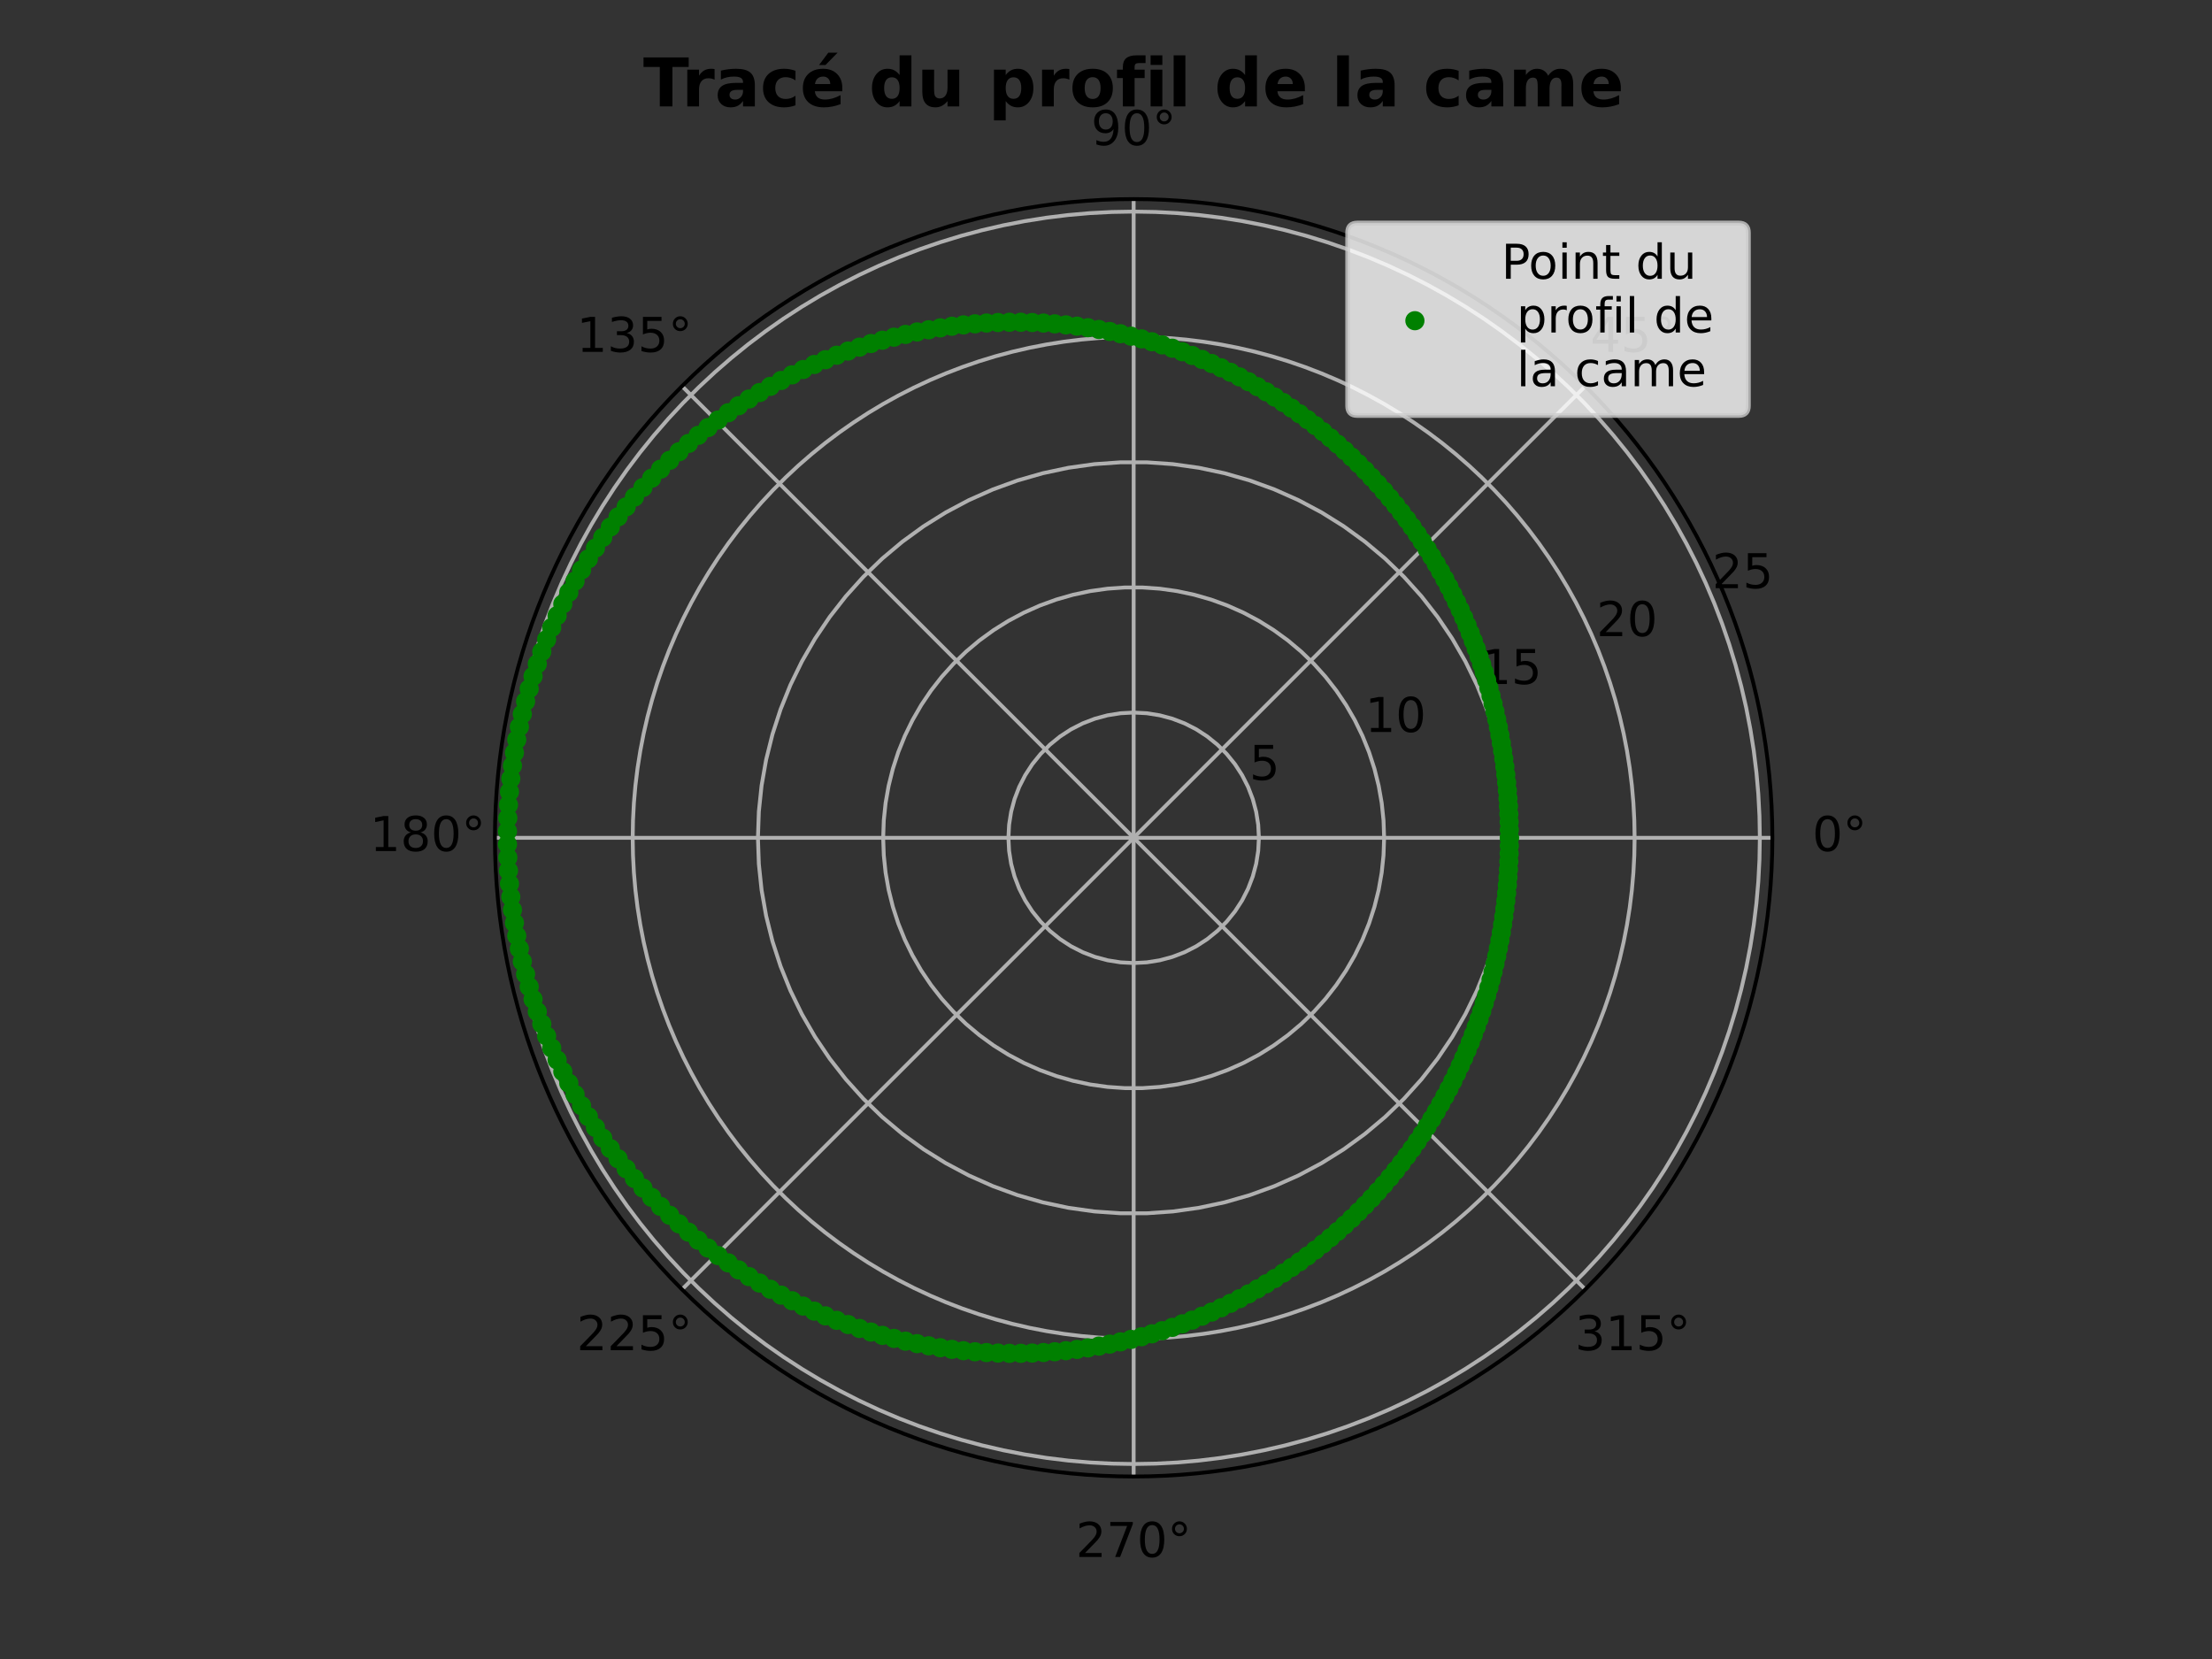 <?xml version="1.0" encoding="utf-8" standalone="no"?>
<!DOCTYPE svg PUBLIC "-//W3C//DTD SVG 1.1//EN"
  "http://www.w3.org/Graphics/SVG/1.1/DTD/svg11.dtd">
<!-- Created with matplotlib (https://matplotlib.org/) -->
<svg height="345.6pt" version="1.1" viewBox="0 0 460.8 345.6" width="460.8pt" xmlns="http://www.w3.org/2000/svg" xmlns:xlink="http://www.w3.org/1999/xlink">
 <rect x="0" y="0" width="460.8" height="345.6" fill="#333333" stroke="none"/>
 <defs>
  <style type="text/css">
*{stroke-linecap:butt;stroke-linejoin:round;}
  </style>
 </defs>
 <g id="figure_1">
  <g id="patch_1">
   <path d="M 0 345.6 
L 460.8 345.6 
L 460.8 0 
L 0 0 
z
" style="fill:none;"/>
  </g>
  <g id="axes_1">
   <g id="patch_2">
    <path d="M 369.216 174.528 
C 369.216 157.055 365.774 139.752 359.088 123.61 
C 352.401 107.467 342.6 92.798 330.245 80.443 
C 317.89 68.088 303.221 58.287 287.078 51.6 
C 270.936 44.914 253.633 41.472 236.16 41.472 
C 218.687 41.472 201.384 44.914 185.242 51.6 
C 169.099 58.287 154.43 68.088 142.075 80.443 
C 129.72 92.798 119.919 107.467 113.232 123.61 
C 106.546 139.752 103.104 157.055 103.104 174.528 
C 103.104 192.001 106.546 209.304 113.232 225.446 
C 119.919 241.589 129.72 256.258 142.075 268.613 
C 154.43 280.968 169.099 290.769 185.242 297.456 
C 201.384 304.142 218.687 307.584 236.16 307.584 
C 253.633 307.584 270.936 304.142 287.078 297.456 
C 303.221 290.769 317.89 280.968 330.245 268.613 
C 342.6 256.258 352.401 241.589 359.088 225.446 
C 365.774 209.304 369.216 192.001 369.216 174.528 
M 236.16 174.528 
C 236.16 174.528 236.16 174.528 236.16 174.528 
C 236.16 174.528 236.16 174.528 236.16 174.528 
C 236.16 174.528 236.16 174.528 236.16 174.528 
C 236.16 174.528 236.16 174.528 236.16 174.528 
C 236.16 174.528 236.16 174.528 236.16 174.528 
C 236.16 174.528 236.16 174.528 236.16 174.528 
C 236.16 174.528 236.16 174.528 236.16 174.528 
C 236.16 174.528 236.16 174.528 236.16 174.528 
C 236.16 174.528 236.16 174.528 236.16 174.528 
C 236.16 174.528 236.16 174.528 236.16 174.528 
C 236.16 174.528 236.16 174.528 236.16 174.528 
C 236.16 174.528 236.16 174.528 236.16 174.528 
C 236.16 174.528 236.16 174.528 236.16 174.528 
C 236.16 174.528 236.16 174.528 236.16 174.528 
C 236.16 174.528 236.16 174.528 236.16 174.528 
C 236.16 174.528 236.16 174.528 236.16 174.528 
M 369.216 174.528 
z
" style="fill:none;"/>
   </g>
   <g id="matplotlib.axis_1">
    <g id="xtick_1">
     <g id="line2d_1">
      <path clip-path="url(#p299a8f43e3)" d="M 236.16 174.528 
L 369.216 174.528 
" style="fill:none;stroke:#b0b0b0;stroke-linecap:square;stroke-width:0.8;"/>
     </g>
     <g id="text_1">
      <!-- 0° -->
      <defs>
       <path d="M 31.781 66.406 
Q 24.172 66.406 20.328 58.906 
Q 16.5 51.422 16.5 36.375 
Q 16.5 21.391 20.328 13.891 
Q 24.172 6.391 31.781 6.391 
Q 39.453 6.391 43.281 13.891 
Q 47.125 21.391 47.125 36.375 
Q 47.125 51.422 43.281 58.906 
Q 39.453 66.406 31.781 66.406 
z
M 31.781 74.219 
Q 44.047 74.219 50.516 64.516 
Q 56.984 54.828 56.984 36.375 
Q 56.984 17.969 50.516 8.266 
Q 44.047 -1.422 31.781 -1.422 
Q 19.531 -1.422 13.062 8.266 
Q 6.594 17.969 6.594 36.375 
Q 6.594 54.828 13.062 64.516 
Q 19.531 74.219 31.781 74.219 
z
" id="DejaVuSans-48"/>
       <path d="M 25 67.922 
Q 21.094 67.922 18.406 65.203 
Q 15.719 62.5 15.719 58.594 
Q 15.719 54.734 18.406 52.078 
Q 21.094 49.422 25 49.422 
Q 28.906 49.422 31.594 52.078 
Q 34.281 54.734 34.281 58.594 
Q 34.281 62.453 31.562 65.188 
Q 28.859 67.922 25 67.922 
z
M 25 74.219 
Q 28.125 74.219 31 73.016 
Q 33.891 71.828 35.984 69.578 
Q 38.234 67.391 39.359 64.594 
Q 40.484 61.812 40.484 58.594 
Q 40.484 52.156 35.969 47.688 
Q 31.453 43.219 24.906 43.219 
Q 18.312 43.219 13.906 47.609 
Q 9.516 52 9.516 58.594 
Q 9.516 65.141 14 69.672 
Q 18.5 74.219 25 74.219 
z
" id="DejaVuSans-176"/>
      </defs>
      <g transform="translate(377.535 177.287)scale(0.1 -0.1)">
       <use xlink:href="#DejaVuSans-48"/>
       <use x="63.623" xlink:href="#DejaVuSans-176"/>
      </g>
     </g>
    </g>
    <g id="xtick_2">
     <g id="line2d_2">
      <path clip-path="url(#p299a8f43e3)" d="M 236.16 174.528 
L 330.245 80.443 
" style="fill:none;stroke:#b0b0b0;stroke-linecap:square;stroke-width:0.8;"/>
     </g>
     <g id="text_2">
      <!-- 45° -->
      <defs>
       <path d="M 37.797 64.312 
L 12.891 25.391 
L 37.797 25.391 
z
M 35.203 72.906 
L 47.609 72.906 
L 47.609 25.391 
L 58.016 25.391 
L 58.016 17.188 
L 47.609 17.188 
L 47.609 0 
L 37.797 0 
L 37.797 17.188 
L 4.891 17.188 
L 4.891 26.703 
z
" id="DejaVuSans-52"/>
       <path d="M 10.797 72.906 
L 49.516 72.906 
L 49.516 64.594 
L 19.828 64.594 
L 19.828 46.734 
Q 21.969 47.469 24.109 47.828 
Q 26.266 48.188 28.422 48.188 
Q 40.625 48.188 47.75 41.5 
Q 54.891 34.812 54.891 23.391 
Q 54.891 11.625 47.562 5.094 
Q 40.234 -1.422 26.906 -1.422 
Q 22.312 -1.422 17.547 -0.641 
Q 12.797 0.141 7.719 1.703 
L 7.719 11.625 
Q 12.109 9.234 16.797 8.062 
Q 21.484 6.891 26.703 6.891 
Q 35.156 6.891 40.078 11.328 
Q 45.016 15.766 45.016 23.391 
Q 45.016 31 40.078 35.438 
Q 35.156 39.891 26.703 39.891 
Q 22.75 39.891 18.812 39.016 
Q 14.891 38.141 10.797 36.281 
z
" id="DejaVuSans-53"/>
      </defs>
      <g transform="translate(331.282 73.303)scale(0.1 -0.1)">
       <use xlink:href="#DejaVuSans-52"/>
       <use x="63.623" xlink:href="#DejaVuSans-53"/>
       <use x="127.246" xlink:href="#DejaVuSans-176"/>
      </g>
     </g>
    </g>
    <g id="xtick_3">
     <g id="line2d_3">
      <path clip-path="url(#p299a8f43e3)" d="M 236.16 174.528 
L 236.16 41.472 
" style="fill:none;stroke:#b0b0b0;stroke-linecap:square;stroke-width:0.8;"/>
     </g>
     <g id="text_3">
      <!-- 90° -->
      <defs>
       <path d="M 10.984 1.516 
L 10.984 10.5 
Q 14.703 8.734 18.5 7.812 
Q 22.312 6.891 25.984 6.891 
Q 35.75 6.891 40.891 13.453 
Q 46.047 20.016 46.781 33.406 
Q 43.953 29.203 39.594 26.953 
Q 35.25 24.703 29.984 24.703 
Q 19.047 24.703 12.672 31.312 
Q 6.297 37.938 6.297 49.422 
Q 6.297 60.641 12.938 67.422 
Q 19.578 74.219 30.609 74.219 
Q 43.266 74.219 49.922 64.516 
Q 56.594 54.828 56.594 36.375 
Q 56.594 19.141 48.406 8.859 
Q 40.234 -1.422 26.422 -1.422 
Q 22.703 -1.422 18.891 -0.688 
Q 15.094 0.047 10.984 1.516 
z
M 30.609 32.422 
Q 37.25 32.422 41.125 36.953 
Q 45.016 41.5 45.016 49.422 
Q 45.016 57.281 41.125 61.844 
Q 37.25 66.406 30.609 66.406 
Q 23.969 66.406 20.094 61.844 
Q 16.219 57.281 16.219 49.422 
Q 16.219 41.5 20.094 36.953 
Q 23.969 32.422 30.609 32.422 
z
" id="DejaVuSans-57"/>
      </defs>
      <g transform="translate(227.298 30.231)scale(0.1 -0.1)">
       <use xlink:href="#DejaVuSans-57"/>
       <use x="63.623" xlink:href="#DejaVuSans-48"/>
       <use x="127.246" xlink:href="#DejaVuSans-176"/>
      </g>
     </g>
    </g>
    <g id="xtick_4">
     <g id="line2d_4">
      <path clip-path="url(#p299a8f43e3)" d="M 236.16 174.528 
L 142.075 80.443 
" style="fill:none;stroke:#b0b0b0;stroke-linecap:square;stroke-width:0.8;"/>
     </g>
     <g id="text_4">
      <!-- 135° -->
      <defs>
       <path d="M 12.406 8.297 
L 28.516 8.297 
L 28.516 63.922 
L 10.984 60.406 
L 10.984 69.391 
L 28.422 72.906 
L 38.281 72.906 
L 38.281 8.297 
L 54.391 8.297 
L 54.391 0 
L 12.406 0 
z
" id="DejaVuSans-49"/>
       <path d="M 40.578 39.312 
Q 47.656 37.797 51.625 33 
Q 55.609 28.219 55.609 21.188 
Q 55.609 10.406 48.188 4.484 
Q 40.766 -1.422 27.094 -1.422 
Q 22.516 -1.422 17.656 -0.516 
Q 12.797 0.391 7.625 2.203 
L 7.625 11.719 
Q 11.719 9.328 16.594 8.109 
Q 21.484 6.891 26.812 6.891 
Q 36.078 6.891 40.938 10.547 
Q 45.797 14.203 45.797 21.188 
Q 45.797 27.641 41.281 31.266 
Q 36.766 34.906 28.719 34.906 
L 20.219 34.906 
L 20.219 43.016 
L 29.109 43.016 
Q 36.375 43.016 40.234 45.922 
Q 44.094 48.828 44.094 54.297 
Q 44.094 59.906 40.109 62.906 
Q 36.141 65.922 28.719 65.922 
Q 24.656 65.922 20.016 65.031 
Q 15.375 64.156 9.812 62.312 
L 9.812 71.094 
Q 15.438 72.656 20.344 73.438 
Q 25.25 74.219 29.594 74.219 
Q 40.828 74.219 47.359 69.109 
Q 53.906 64.016 53.906 55.328 
Q 53.906 49.266 50.438 45.094 
Q 46.969 40.922 40.578 39.312 
z
" id="DejaVuSans-51"/>
      </defs>
      <g transform="translate(120.132 73.303)scale(0.1 -0.1)">
       <use xlink:href="#DejaVuSans-49"/>
       <use x="63.623" xlink:href="#DejaVuSans-51"/>
       <use x="127.246" xlink:href="#DejaVuSans-53"/>
       <use x="190.869" xlink:href="#DejaVuSans-176"/>
      </g>
     </g>
    </g>
    <g id="xtick_5">
     <g id="line2d_5">
      <path clip-path="url(#p299a8f43e3)" d="M 236.16 174.528 
L 103.104 174.528 
" style="fill:none;stroke:#b0b0b0;stroke-linecap:square;stroke-width:0.8;"/>
     </g>
     <g id="text_5">
      <!-- 180° -->
      <defs>
       <path d="M 31.781 34.625 
Q 24.75 34.625 20.719 30.859 
Q 16.703 27.094 16.703 20.516 
Q 16.703 13.922 20.719 10.156 
Q 24.75 6.391 31.781 6.391 
Q 38.812 6.391 42.859 10.172 
Q 46.922 13.969 46.922 20.516 
Q 46.922 27.094 42.891 30.859 
Q 38.875 34.625 31.781 34.625 
z
M 21.922 38.812 
Q 15.578 40.375 12.031 44.719 
Q 8.5 49.078 8.5 55.328 
Q 8.5 64.062 14.719 69.141 
Q 20.953 74.219 31.781 74.219 
Q 42.672 74.219 48.875 69.141 
Q 55.078 64.062 55.078 55.328 
Q 55.078 49.078 51.531 44.719 
Q 48 40.375 41.703 38.812 
Q 48.828 37.156 52.797 32.312 
Q 56.781 27.484 56.781 20.516 
Q 56.781 9.906 50.312 4.234 
Q 43.844 -1.422 31.781 -1.422 
Q 19.734 -1.422 13.25 4.234 
Q 6.781 9.906 6.781 20.516 
Q 6.781 27.484 10.781 32.312 
Q 14.797 37.156 21.922 38.812 
z
M 18.312 54.391 
Q 18.312 48.734 21.844 45.562 
Q 25.391 42.391 31.781 42.391 
Q 38.141 42.391 41.719 45.562 
Q 45.312 48.734 45.312 54.391 
Q 45.312 60.062 41.719 63.234 
Q 38.141 66.406 31.781 66.406 
Q 25.391 66.406 21.844 63.234 
Q 18.312 60.062 18.312 54.391 
z
" id="DejaVuSans-56"/>
      </defs>
      <g transform="translate(77.06 177.287)scale(0.1 -0.1)">
       <use xlink:href="#DejaVuSans-49"/>
       <use x="63.623" xlink:href="#DejaVuSans-56"/>
       <use x="127.246" xlink:href="#DejaVuSans-48"/>
       <use x="190.869" xlink:href="#DejaVuSans-176"/>
      </g>
     </g>
    </g>
    <g id="xtick_6">
     <g id="line2d_6">
      <path clip-path="url(#p299a8f43e3)" d="M 236.16 174.528 
L 142.075 268.613 
" style="fill:none;stroke:#b0b0b0;stroke-linecap:square;stroke-width:0.8;"/>
     </g>
     <g id="text_6">
      <!-- 225° -->
      <defs>
       <path d="M 19.188 8.297 
L 53.609 8.297 
L 53.609 0 
L 7.328 0 
L 7.328 8.297 
Q 12.938 14.109 22.625 23.891 
Q 32.328 33.688 34.812 36.531 
Q 39.547 41.844 41.422 45.531 
Q 43.312 49.219 43.312 52.781 
Q 43.312 58.594 39.234 62.25 
Q 35.156 65.922 28.609 65.922 
Q 23.969 65.922 18.812 64.312 
Q 13.672 62.703 7.812 59.422 
L 7.812 69.391 
Q 13.766 71.781 18.938 73 
Q 24.125 74.219 28.422 74.219 
Q 39.75 74.219 46.484 68.547 
Q 53.219 62.891 53.219 53.422 
Q 53.219 48.922 51.531 44.891 
Q 49.859 40.875 45.406 35.406 
Q 44.188 33.984 37.641 27.219 
Q 31.109 20.453 19.188 8.297 
z
" id="DejaVuSans-50"/>
      </defs>
      <g transform="translate(120.132 281.272)scale(0.1 -0.1)">
       <use xlink:href="#DejaVuSans-50"/>
       <use x="63.623" xlink:href="#DejaVuSans-50"/>
       <use x="127.246" xlink:href="#DejaVuSans-53"/>
       <use x="190.869" xlink:href="#DejaVuSans-176"/>
      </g>
     </g>
    </g>
    <g id="xtick_7">
     <g id="line2d_7">
      <path clip-path="url(#p299a8f43e3)" d="M 236.16 174.528 
L 236.16 307.584 
" style="fill:none;stroke:#b0b0b0;stroke-linecap:square;stroke-width:0.8;"/>
     </g>
     <g id="text_7">
      <!-- 270° -->
      <defs>
       <path d="M 8.203 72.906 
L 55.078 72.906 
L 55.078 68.703 
L 28.609 0 
L 18.312 0 
L 43.219 64.594 
L 8.203 64.594 
z
" id="DejaVuSans-55"/>
      </defs>
      <g transform="translate(224.116 324.343)scale(0.1 -0.1)">
       <use xlink:href="#DejaVuSans-50"/>
       <use x="63.623" xlink:href="#DejaVuSans-55"/>
       <use x="127.246" xlink:href="#DejaVuSans-48"/>
       <use x="190.869" xlink:href="#DejaVuSans-176"/>
      </g>
     </g>
    </g>
    <g id="xtick_8">
     <g id="line2d_8">
      <path clip-path="url(#p299a8f43e3)" d="M 236.16 174.528 
L 330.245 268.613 
" style="fill:none;stroke:#b0b0b0;stroke-linecap:square;stroke-width:0.8;"/>
     </g>
     <g id="text_8">
      <!-- 315° -->
      <g transform="translate(328.101 281.272)scale(0.1 -0.1)">
       <use xlink:href="#DejaVuSans-51"/>
       <use x="63.623" xlink:href="#DejaVuSans-49"/>
       <use x="127.246" xlink:href="#DejaVuSans-53"/>
       <use x="190.869" xlink:href="#DejaVuSans-176"/>
      </g>
     </g>
    </g>
   </g>
   <g id="matplotlib.axis_2">
    <g id="ytick_1">
     <g id="line2d_9">
      <path clip-path="url(#p299a8f43e3)" d="M 262.25 174.528 
L 262.107 171.801 
L 261.68 169.104 
L 260.973 166.466 
L 259.994 163.916 
L 258.754 161.483 
L 257.267 159.193 
L 255.548 157.071 
L 253.617 155.14 
L 251.495 153.421 
L 249.205 151.934 
L 246.772 150.694 
L 244.222 149.715 
L 241.584 149.008 
L 238.887 148.581 
L 236.16 148.438 
L 233.433 148.581 
L 230.736 149.008 
L 228.098 149.715 
L 225.548 150.694 
L 223.115 151.934 
L 220.825 153.421 
L 218.703 155.14 
L 216.772 157.071 
L 215.053 159.193 
L 213.566 161.483 
L 212.326 163.916 
L 211.347 166.466 
L 210.64 169.104 
L 210.213 171.801 
L 210.07 174.528 
L 210.213 177.255 
L 210.64 179.952 
L 211.347 182.59 
L 212.326 185.14 
L 213.566 187.573 
L 215.053 189.863 
L 216.772 191.985 
L 218.703 193.916 
L 220.825 195.635 
L 223.115 197.122 
L 225.548 198.362 
L 228.098 199.341 
L 230.736 200.048 
L 233.433 200.475 
L 236.16 200.618 
L 238.887 200.475 
L 241.584 200.048 
L 244.222 199.341 
L 246.772 198.362 
L 249.205 197.122 
L 251.495 195.635 
L 253.617 193.916 
L 255.548 191.985 
L 257.267 189.863 
L 258.754 187.573 
L 259.994 185.14 
L 260.973 182.59 
L 261.68 179.952 
L 262.107 177.255 
L 262.25 174.528 
L 262.25 174.528 
" style="fill:none;stroke:#b0b0b0;stroke-linecap:square;stroke-width:0.8;"/>
     </g>
     <g id="text_9">
      <!-- 5 -->
      <g transform="translate(260.264 162.464)scale(0.1 -0.1)">
       <use xlink:href="#DejaVuSans-53"/>
      </g>
     </g>
    </g>
    <g id="ytick_2">
     <g id="line2d_10">
      <path clip-path="url(#p299a8f43e3)" d="M 288.339 174.528 
L 288.212 170.888 
L 287.832 167.266 
L 287.199 163.679 
L 286.318 160.145 
L 285.193 156.682 
L 283.828 153.305 
L 282.232 150.031 
L 280.411 146.877 
L 278.374 143.858 
L 276.132 140.988 
L 273.695 138.281 
L 271.075 135.751 
L 268.285 133.41 
L 265.338 131.269 
L 262.25 129.339 
L 259.034 127.629 
L 255.707 126.148 
L 252.284 124.902 
L 248.783 123.899 
L 245.221 123.141 
L 241.614 122.634 
L 237.981 122.38 
L 234.339 122.38 
L 230.706 122.634 
L 227.099 123.141 
L 223.537 123.899 
L 220.036 124.902 
L 216.613 126.148 
L 213.286 127.629 
L 210.07 129.339 
L 206.982 131.269 
L 204.035 133.41 
L 201.245 135.751 
L 198.625 138.281 
L 196.188 140.988 
L 193.946 143.858 
L 191.909 146.877 
L 190.088 150.031 
L 188.492 153.305 
L 187.127 156.682 
L 186.002 160.145 
L 185.121 163.679 
L 184.488 167.266 
L 184.108 170.888 
L 183.981 174.528 
L 184.108 178.168 
L 184.488 181.79 
L 185.121 185.377 
L 186.002 188.911 
L 187.127 192.374 
L 188.492 195.751 
L 190.088 199.025 
L 191.909 202.179 
L 193.946 205.198 
L 196.188 208.068 
L 198.625 210.775 
L 201.245 213.305 
L 204.035 215.646 
L 206.982 217.787 
L 210.07 219.717 
L 213.286 221.427 
L 216.613 222.908 
L 220.036 224.154 
L 223.537 225.157 
L 227.099 225.915 
L 230.706 226.422 
L 234.339 226.676 
L 237.981 226.676 
L 241.614 226.422 
L 245.221 225.915 
L 248.783 225.157 
L 252.284 224.154 
L 255.707 222.908 
L 259.034 221.427 
L 262.25 219.717 
L 265.338 217.787 
L 268.285 215.646 
L 271.075 213.305 
L 273.695 210.775 
L 276.132 208.068 
L 278.374 205.198 
L 280.411 202.179 
L 282.232 199.025 
L 283.828 195.751 
L 285.193 192.374 
L 286.318 188.911 
L 287.199 185.377 
L 287.832 181.79 
L 288.212 178.168 
L 288.339 174.528 
L 288.339 174.528 
" style="fill:none;stroke:#b0b0b0;stroke-linecap:square;stroke-width:0.8;"/>
     </g>
     <g id="text_10">
      <!-- 10 -->
      <g transform="translate(284.367 152.48)scale(0.1 -0.1)">
       <use xlink:href="#DejaVuSans-49"/>
       <use x="63.623" xlink:href="#DejaVuSans-48"/>
      </g>
     </g>
    </g>
    <g id="ytick_3">
     <g id="line2d_11">
      <path clip-path="url(#p299a8f43e3)" d="M 314.429 174.528 
L 314.238 169.068 
L 313.667 163.635 
L 312.719 158.255 
L 311.397 152.954 
L 309.709 147.758 
L 307.662 142.693 
L 305.268 137.783 
L 302.536 133.052 
L 299.481 128.523 
L 296.118 124.218 
L 292.462 120.158 
L 288.532 116.363 
L 284.347 112.851 
L 279.928 109.64 
L 275.295 106.745 
L 270.471 104.18 
L 265.48 101.958 
L 260.346 100.09 
L 255.095 98.584 
L 249.751 97.448 
L 244.341 96.688 
L 238.892 96.307 
L 233.428 96.307 
L 227.979 96.688 
L 222.569 97.448 
L 217.225 98.584 
L 211.974 100.09 
L 206.84 101.958 
L 201.849 104.18 
L 197.025 106.745 
L 192.392 109.64 
L 187.973 112.851 
L 183.788 116.363 
L 179.858 120.158 
L 176.202 124.218 
L 172.839 128.523 
L 169.784 133.052 
L 167.052 137.783 
L 164.658 142.693 
L 162.611 147.758 
L 160.923 152.954 
L 159.601 158.255 
L 158.653 163.635 
L 158.082 169.068 
L 157.891 174.528 
L 158.082 179.988 
L 158.653 185.421 
L 159.601 190.801 
L 160.923 196.102 
L 162.611 201.298 
L 164.658 206.363 
L 167.052 211.273 
L 169.784 216.004 
L 172.839 220.533 
L 176.202 224.838 
L 179.858 228.898 
L 183.788 232.693 
L 187.973 236.205 
L 192.392 239.416 
L 197.025 242.311 
L 201.849 244.876 
L 206.84 247.098 
L 211.974 248.966 
L 217.225 250.472 
L 222.569 251.608 
L 227.979 252.368 
L 233.428 252.749 
L 238.892 252.749 
L 244.341 252.368 
L 249.751 251.608 
L 255.095 250.472 
L 260.346 248.966 
L 265.48 247.098 
L 270.471 244.876 
L 275.295 242.311 
L 279.928 239.416 
L 284.347 236.205 
L 288.532 232.693 
L 292.462 228.898 
L 296.118 224.838 
L 299.481 220.533 
L 302.536 216.004 
L 305.268 211.273 
L 307.662 206.363 
L 309.709 201.298 
L 311.397 196.102 
L 312.719 190.801 
L 313.667 185.421 
L 314.238 179.988 
L 314.429 174.528 
L 314.429 174.528 
" style="fill:none;stroke:#b0b0b0;stroke-linecap:square;stroke-width:0.8;"/>
     </g>
     <g id="text_11">
      <!-- 15 -->
      <g transform="translate(308.471 142.496)scale(0.1 -0.1)">
       <use xlink:href="#DejaVuSans-49"/>
       <use x="63.623" xlink:href="#DejaVuSans-53"/>
      </g>
     </g>
    </g>
    <g id="ytick_4">
     <g id="line2d_12">
      <path clip-path="url(#p299a8f43e3)" d="M 340.519 174.528 
L 340.455 170.886 
L 340.265 167.248 
L 339.947 163.62 
L 339.503 160.004 
L 338.933 156.406 
L 338.238 152.831 
L 337.419 149.281 
L 336.476 145.763 
L 335.411 142.279 
L 334.225 138.835 
L 332.92 135.434 
L 331.497 132.081 
L 329.957 128.78 
L 328.303 125.534 
L 326.537 122.349 
L 324.661 119.226 
L 322.677 116.171 
L 320.588 113.187 
L 318.396 110.278 
L 316.104 107.447 
L 313.714 104.698 
L 311.229 102.034 
L 308.654 99.459 
L 305.99 96.974 
L 303.241 94.584 
L 300.41 92.292 
L 297.501 90.1 
L 294.517 88.011 
L 291.462 86.027 
L 288.339 84.151 
L 285.154 82.385 
L 281.908 80.731 
L 278.607 79.191 
L 275.254 77.768 
L 271.853 76.463 
L 268.409 75.277 
L 264.925 74.212 
L 261.407 73.269 
L 257.857 72.45 
L 254.282 71.755 
L 250.684 71.185 
L 247.068 70.741 
L 243.44 70.423 
L 239.802 70.233 
L 236.16 70.169 
L 232.518 70.233 
L 228.88 70.423 
L 225.252 70.741 
L 221.636 71.185 
L 218.038 71.755 
L 214.463 72.45 
L 210.913 73.269 
L 207.395 74.212 
L 203.911 75.277 
L 200.467 76.463 
L 197.066 77.768 
L 193.713 79.191 
L 190.412 80.731 
L 187.166 82.385 
L 183.981 84.151 
L 180.858 86.027 
L 177.803 88.011 
L 174.819 90.1 
L 171.91 92.292 
L 169.079 94.584 
L 166.33 96.974 
L 163.666 99.459 
L 161.091 102.034 
L 158.606 104.698 
L 156.216 107.447 
L 153.924 110.278 
L 151.732 113.187 
L 149.643 116.171 
L 147.659 119.226 
L 145.783 122.349 
L 144.017 125.534 
L 142.363 128.78 
L 140.823 132.081 
L 139.4 135.434 
L 138.095 138.835 
L 136.909 142.279 
L 135.844 145.763 
L 134.901 149.281 
L 134.082 152.831 
L 133.387 156.406 
L 132.817 160.004 
L 132.373 163.62 
L 132.055 167.248 
L 131.865 170.886 
L 131.801 174.528 
L 131.865 178.17 
L 132.055 181.808 
L 132.373 185.436 
L 132.817 189.052 
L 133.387 192.65 
L 134.082 196.225 
L 134.901 199.775 
L 135.844 203.293 
L 136.909 206.777 
L 138.095 210.221 
L 139.4 213.622 
L 140.823 216.975 
L 142.363 220.276 
L 144.017 223.522 
L 145.783 226.707 
L 147.659 229.83 
L 149.643 232.885 
L 151.732 235.869 
L 153.924 238.778 
L 156.216 241.609 
L 158.606 244.358 
L 161.091 247.022 
L 163.666 249.597 
L 166.33 252.082 
L 169.079 254.472 
L 171.91 256.764 
L 174.819 258.956 
L 177.803 261.045 
L 180.858 263.029 
L 183.981 264.905 
L 187.166 266.671 
L 190.412 268.325 
L 193.713 269.865 
L 197.066 271.288 
L 200.467 272.593 
L 203.911 273.779 
L 207.395 274.844 
L 210.913 275.787 
L 214.463 276.606 
L 218.038 277.301 
L 221.636 277.871 
L 225.252 278.315 
L 228.88 278.633 
L 232.518 278.823 
L 236.16 278.887 
L 239.802 278.823 
L 243.44 278.633 
L 247.068 278.315 
L 250.684 277.871 
L 254.282 277.301 
L 257.857 276.606 
L 261.407 275.787 
L 264.925 274.844 
L 268.409 273.779 
L 271.853 272.593 
L 275.254 271.288 
L 278.607 269.865 
L 281.908 268.325 
L 285.154 266.671 
L 288.339 264.905 
L 291.462 263.029 
L 294.517 261.045 
L 297.501 258.956 
L 300.41 256.764 
L 303.241 254.472 
L 305.99 252.082 
L 308.654 249.597 
L 311.229 247.022 
L 313.714 244.358 
L 316.104 241.609 
L 318.396 238.778 
L 320.588 235.869 
L 322.677 232.885 
L 324.661 229.83 
L 326.537 226.707 
L 328.303 223.522 
L 329.957 220.276 
L 331.497 216.975 
L 332.92 213.622 
L 334.225 210.221 
L 335.411 206.777 
L 336.476 203.293 
L 337.419 199.775 
L 338.238 196.225 
L 338.933 192.65 
L 339.503 189.052 
L 339.947 185.436 
L 340.265 181.808 
L 340.455 178.17 
L 340.519 174.528 
L 340.519 174.528 
" style="fill:none;stroke:#b0b0b0;stroke-linecap:square;stroke-width:0.8;"/>
     </g>
     <g id="text_12">
      <!-- 20 -->
      <g transform="translate(332.575 132.512)scale(0.1 -0.1)">
       <use xlink:href="#DejaVuSans-50"/>
       <use x="63.623" xlink:href="#DejaVuSans-48"/>
      </g>
     </g>
    </g>
    <g id="ytick_5">
     <g id="line2d_13">
      <path clip-path="url(#p299a8f43e3)" d="M 366.609 174.528 
L 366.529 169.975 
L 366.291 165.428 
L 365.894 160.892 
L 365.339 156.373 
L 364.627 151.876 
L 363.758 147.406 
L 362.734 142.97 
L 361.555 138.572 
L 360.224 134.217 
L 358.742 129.912 
L 357.11 125.661 
L 355.331 121.47 
L 353.406 117.343 
L 351.339 113.286 
L 349.132 109.304 
L 346.787 105.401 
L 344.307 101.582 
L 341.695 97.852 
L 338.955 94.216 
L 336.089 90.677 
L 333.102 87.241 
L 329.997 83.911 
L 326.777 80.691 
L 323.447 77.586 
L 320.011 74.599 
L 316.472 71.733 
L 312.836 68.993 
L 309.106 66.381 
L 305.287 63.901 
L 301.384 61.556 
L 297.402 59.349 
L 293.345 57.282 
L 289.218 55.357 
L 285.027 53.578 
L 280.776 51.946 
L 276.471 50.464 
L 272.116 49.133 
L 267.718 47.954 
L 263.282 46.93 
L 258.812 46.061 
L 254.315 45.349 
L 249.796 44.794 
L 245.26 44.397 
L 240.713 44.159 
L 236.16 44.079 
L 231.607 44.159 
L 227.06 44.397 
L 222.524 44.794 
L 218.005 45.349 
L 213.508 46.061 
L 209.038 46.93 
L 204.602 47.954 
L 200.204 49.133 
L 195.849 50.464 
L 191.544 51.946 
L 187.293 53.578 
L 183.102 55.357 
L 178.975 57.282 
L 174.918 59.349 
L 170.936 61.556 
L 167.033 63.901 
L 163.214 66.381 
L 159.484 68.993 
L 155.848 71.733 
L 152.309 74.599 
L 148.873 77.586 
L 145.543 80.691 
L 142.323 83.911 
L 139.218 87.241 
L 136.231 90.677 
L 133.365 94.216 
L 130.625 97.852 
L 128.013 101.582 
L 125.533 105.401 
L 123.188 109.304 
L 120.981 113.286 
L 118.914 117.343 
L 116.989 121.47 
L 115.21 125.661 
L 113.578 129.912 
L 112.096 134.217 
L 110.765 138.572 
L 109.586 142.97 
L 108.562 147.406 
L 107.693 151.876 
L 106.981 156.373 
L 106.426 160.892 
L 106.029 165.428 
L 105.791 169.975 
L 105.711 174.528 
L 105.791 179.081 
L 106.029 183.628 
L 106.426 188.164 
L 106.981 192.683 
L 107.693 197.18 
L 108.562 201.65 
L 109.586 206.086 
L 110.765 210.484 
L 112.096 214.839 
L 113.578 219.144 
L 115.21 223.395 
L 116.989 227.586 
L 118.914 231.713 
L 120.981 235.77 
L 123.188 239.752 
L 125.533 243.655 
L 128.013 247.474 
L 130.625 251.204 
L 133.365 254.84 
L 136.231 258.379 
L 139.218 261.815 
L 142.323 265.145 
L 145.543 268.365 
L 148.873 271.47 
L 152.309 274.457 
L 155.848 277.323 
L 159.484 280.063 
L 163.214 282.675 
L 167.033 285.155 
L 170.936 287.5 
L 174.918 289.707 
L 178.975 291.774 
L 183.102 293.699 
L 187.293 295.478 
L 191.544 297.11 
L 195.849 298.592 
L 200.204 299.923 
L 204.602 301.102 
L 209.038 302.126 
L 213.508 302.995 
L 218.005 303.707 
L 222.524 304.262 
L 227.06 304.659 
L 231.607 304.897 
L 236.16 304.977 
L 240.713 304.897 
L 245.26 304.659 
L 249.796 304.262 
L 254.315 303.707 
L 258.812 302.995 
L 263.282 302.126 
L 267.718 301.102 
L 272.116 299.923 
L 276.471 298.592 
L 280.776 297.11 
L 285.027 295.478 
L 289.218 293.699 
L 293.345 291.774 
L 297.402 289.707 
L 301.384 287.5 
L 305.287 285.155 
L 309.106 282.675 
L 312.836 280.063 
L 316.472 277.323 
L 320.011 274.457 
L 323.447 271.47 
L 326.777 268.365 
L 329.997 265.145 
L 333.102 261.815 
L 336.089 258.379 
L 338.955 254.84 
L 341.695 251.204 
L 344.307 247.474 
L 346.787 243.655 
L 349.132 239.752 
L 351.339 235.77 
L 353.406 231.713 
L 355.331 227.586 
L 357.11 223.395 
L 358.742 219.144 
L 360.224 214.839 
L 361.555 210.484 
L 362.734 206.086 
L 363.758 201.65 
L 364.627 197.18 
L 365.339 192.683 
L 365.894 188.164 
L 366.291 183.628 
L 366.529 179.081 
L 366.609 174.528 
L 366.609 174.528 
" style="fill:none;stroke:#b0b0b0;stroke-linecap:square;stroke-width:0.8;"/>
     </g>
     <g id="text_13">
      <!-- 25 -->
      <g transform="translate(356.679 122.528)scale(0.1 -0.1)">
       <use xlink:href="#DejaVuSans-50"/>
       <use x="63.623" xlink:href="#DejaVuSans-53"/>
      </g>
     </g>
    </g>
   </g>
   <g id="line2d_14">
    <defs>
     <path d="M 0 1.5 
C 0.398 1.5 0.779 1.342 1.061 1.061 
C 1.342 0.779 1.5 0.398 1.5 0 
C 1.5 -0.398 1.342 -0.779 1.061 -1.061 
C 0.779 -1.342 0.398 -1.5 0 -1.5 
C -0.398 -1.5 -0.779 -1.342 -1.061 -1.061 
C -1.342 -0.779 -1.5 -0.398 -1.5 0 
C -1.5 0.398 -1.342 0.779 -1.061 1.061 
C -0.779 1.342 -0.398 1.5 0 1.5 
z
" id="ma35665223e" style="stroke:#008000;"/>
    </defs>
    <g clip-path="url(#p299a8f43e3)">
     <use style="fill:#008000;stroke:#008000;" x="314.429" xlink:href="#ma35665223e" y="174.528"/>
     <use style="fill:#008000;stroke:#008000;" x="314.418" xlink:href="#ma35665223e" y="172.883"/>
     <use style="fill:#008000;stroke:#008000;" x="314.383" xlink:href="#ma35665223e" y="171.239"/>
     <use style="fill:#008000;stroke:#008000;" x="314.325" xlink:href="#ma35665223e" y="169.594"/>
     <use style="fill:#008000;stroke:#008000;" x="314.245" xlink:href="#ma35665223e" y="167.949"/>
     <use style="fill:#008000;stroke:#008000;" x="314.141" xlink:href="#ma35665223e" y="166.304"/>
     <use style="fill:#008000;stroke:#008000;" x="314.013" xlink:href="#ma35665223e" y="164.66"/>
     <use style="fill:#008000;stroke:#008000;" x="313.863" xlink:href="#ma35665223e" y="163.015"/>
     <use style="fill:#008000;stroke:#008000;" x="313.688" xlink:href="#ma35665223e" y="161.37"/>
     <use style="fill:#008000;stroke:#008000;" x="313.49" xlink:href="#ma35665223e" y="159.726"/>
     <use style="fill:#008000;stroke:#008000;" x="313.269" xlink:href="#ma35665223e" y="158.082"/>
     <use style="fill:#008000;stroke:#008000;" x="313.023" xlink:href="#ma35665223e" y="156.437"/>
     <use style="fill:#008000;stroke:#008000;" x="312.753" xlink:href="#ma35665223e" y="154.794"/>
     <use style="fill:#008000;stroke:#008000;" x="312.458" xlink:href="#ma35665223e" y="153.15"/>
     <use style="fill:#008000;stroke:#008000;" x="312.139" xlink:href="#ma35665223e" y="151.507"/>
     <use style="fill:#008000;stroke:#008000;" x="311.795" xlink:href="#ma35665223e" y="149.865"/>
     <use style="fill:#008000;stroke:#008000;" x="311.426" xlink:href="#ma35665223e" y="148.223"/>
     <use style="fill:#008000;stroke:#008000;" x="311.031" xlink:href="#ma35665223e" y="146.582"/>
     <use style="fill:#008000;stroke:#008000;" x="310.61" xlink:href="#ma35665223e" y="144.942"/>
     <use style="fill:#008000;stroke:#008000;" x="310.164" xlink:href="#ma35665223e" y="143.304"/>
     <use style="fill:#008000;stroke:#008000;" x="309.691" xlink:href="#ma35665223e" y="141.667"/>
     <use style="fill:#008000;stroke:#008000;" x="309.191" xlink:href="#ma35665223e" y="140.031"/>
     <use style="fill:#008000;stroke:#008000;" x="308.664" xlink:href="#ma35665223e" y="138.397"/>
     <use style="fill:#008000;stroke:#008000;" x="308.11" xlink:href="#ma35665223e" y="136.766"/>
     <use style="fill:#008000;stroke:#008000;" x="307.528" xlink:href="#ma35665223e" y="135.137"/>
     <use style="fill:#008000;stroke:#008000;" x="306.918" xlink:href="#ma35665223e" y="133.51"/>
     <use style="fill:#008000;stroke:#008000;" x="306.28" xlink:href="#ma35665223e" y="131.887"/>
     <use style="fill:#008000;stroke:#008000;" x="305.613" xlink:href="#ma35665223e" y="130.267"/>
     <use style="fill:#008000;stroke:#008000;" x="304.917" xlink:href="#ma35665223e" y="128.652"/>
     <use style="fill:#008000;stroke:#008000;" x="304.191" xlink:href="#ma35665223e" y="127.04"/>
     <use style="fill:#008000;stroke:#008000;" x="303.435" xlink:href="#ma35665223e" y="125.433"/>
     <use style="fill:#008000;stroke:#008000;" x="302.649" xlink:href="#ma35665223e" y="123.832"/>
     <use style="fill:#008000;stroke:#008000;" x="301.833" xlink:href="#ma35665223e" y="122.236"/>
     <use style="fill:#008000;stroke:#008000;" x="300.986" xlink:href="#ma35665223e" y="120.646"/>
     <use style="fill:#008000;stroke:#008000;" x="300.108" xlink:href="#ma35665223e" y="119.064"/>
     <use style="fill:#008000;stroke:#008000;" x="299.198" xlink:href="#ma35665223e" y="117.488"/>
     <use style="fill:#008000;stroke:#008000;" x="298.256" xlink:href="#ma35665223e" y="115.921"/>
     <use style="fill:#008000;stroke:#008000;" x="297.282" xlink:href="#ma35665223e" y="114.362"/>
     <use style="fill:#008000;stroke:#008000;" x="296.275" xlink:href="#ma35665223e" y="112.813"/>
     <use style="fill:#008000;stroke:#008000;" x="295.236" xlink:href="#ma35665223e" y="111.273"/>
     <use style="fill:#008000;stroke:#008000;" x="294.164" xlink:href="#ma35665223e" y="109.744"/>
     <use style="fill:#008000;stroke:#008000;" x="293.058" xlink:href="#ma35665223e" y="108.227"/>
     <use style="fill:#008000;stroke:#008000;" x="291.919" xlink:href="#ma35665223e" y="106.722"/>
     <use style="fill:#008000;stroke:#008000;" x="290.746" xlink:href="#ma35665223e" y="105.23"/>
     <use style="fill:#008000;stroke:#008000;" x="289.539" xlink:href="#ma35665223e" y="103.751"/>
     <use style="fill:#008000;stroke:#008000;" x="288.299" xlink:href="#ma35665223e" y="102.288"/>
     <use style="fill:#008000;stroke:#008000;" x="287.023" xlink:href="#ma35665223e" y="100.84"/>
     <use style="fill:#008000;stroke:#008000;" x="285.714" xlink:href="#ma35665223e" y="99.408"/>
     <use style="fill:#008000;stroke:#008000;" x="284.37" xlink:href="#ma35665223e" y="97.993"/>
     <use style="fill:#008000;stroke:#008000;" x="282.992" xlink:href="#ma35665223e" y="96.597"/>
     <use style="fill:#008000;stroke:#008000;" x="281.579" xlink:href="#ma35665223e" y="95.22"/>
     <use style="fill:#008000;stroke:#008000;" x="280.132" xlink:href="#ma35665223e" y="93.863"/>
     <use style="fill:#008000;stroke:#008000;" x="278.65" xlink:href="#ma35665223e" y="92.527"/>
     <use style="fill:#008000;stroke:#008000;" x="277.133" xlink:href="#ma35665223e" y="91.213"/>
     <use style="fill:#008000;stroke:#008000;" x="275.582" xlink:href="#ma35665223e" y="89.922"/>
     <use style="fill:#008000;stroke:#008000;" x="273.997" xlink:href="#ma35665223e" y="88.655"/>
     <use style="fill:#008000;stroke:#008000;" x="272.378" xlink:href="#ma35665223e" y="87.414"/>
     <use style="fill:#008000;stroke:#008000;" x="270.725" xlink:href="#ma35665223e" y="86.199"/>
     <use style="fill:#008000;stroke:#008000;" x="269.038" xlink:href="#ma35665223e" y="85.011"/>
     <use style="fill:#008000;stroke:#008000;" x="267.317" xlink:href="#ma35665223e" y="83.851"/>
     <use style="fill:#008000;stroke:#008000;" x="265.564" xlink:href="#ma35665223e" y="82.721"/>
     <use style="fill:#008000;stroke:#008000;" x="263.778" xlink:href="#ma35665223e" y="81.621"/>
     <use style="fill:#008000;stroke:#008000;" x="261.959" xlink:href="#ma35665223e" y="80.553"/>
     <use style="fill:#008000;stroke:#008000;" x="260.108" xlink:href="#ma35665223e" y="79.518"/>
     <use style="fill:#008000;stroke:#008000;" x="258.226" xlink:href="#ma35665223e" y="78.516"/>
     <use style="fill:#008000;stroke:#008000;" x="256.312" xlink:href="#ma35665223e" y="77.549"/>
     <use style="fill:#008000;stroke:#008000;" x="254.369" xlink:href="#ma35665223e" y="76.618"/>
     <use style="fill:#008000;stroke:#008000;" x="252.395" xlink:href="#ma35665223e" y="75.724"/>
     <use style="fill:#008000;stroke:#008000;" x="250.392" xlink:href="#ma35665223e" y="74.868"/>
     <use style="fill:#008000;stroke:#008000;" x="248.36" xlink:href="#ma35665223e" y="74.052"/>
     <use style="fill:#008000;stroke:#008000;" x="246.3" xlink:href="#ma35665223e" y="73.276"/>
     <use style="fill:#008000;stroke:#008000;" x="244.214" xlink:href="#ma35665223e" y="72.54"/>
     <use style="fill:#008000;stroke:#008000;" x="242.1" xlink:href="#ma35665223e" y="71.848"/>
     <use style="fill:#008000;stroke:#008000;" x="239.962" xlink:href="#ma35665223e" y="71.198"/>
     <use style="fill:#008000;stroke:#008000;" x="237.798" xlink:href="#ma35665223e" y="70.593"/>
     <use style="fill:#008000;stroke:#008000;" x="235.611" xlink:href="#ma35665223e" y="70.034"/>
     <use style="fill:#008000;stroke:#008000;" x="233.401" xlink:href="#ma35665223e" y="69.52"/>
     <use style="fill:#008000;stroke:#008000;" x="231.169" xlink:href="#ma35665223e" y="69.054"/>
     <use style="fill:#008000;stroke:#008000;" x="228.917" xlink:href="#ma35665223e" y="68.636"/>
     <use style="fill:#008000;stroke:#008000;" x="226.645" xlink:href="#ma35665223e" y="68.267"/>
     <use style="fill:#008000;stroke:#008000;" x="224.354" xlink:href="#ma35665223e" y="67.949"/>
     <use style="fill:#008000;stroke:#008000;" x="222.046" xlink:href="#ma35665223e" y="67.681"/>
     <use style="fill:#008000;stroke:#008000;" x="219.721" xlink:href="#ma35665223e" y="67.464"/>
     <use style="fill:#008000;stroke:#008000;" x="217.382" xlink:href="#ma35665223e" y="67.301"/>
     <use style="fill:#008000;stroke:#008000;" x="215.029" xlink:href="#ma35665223e" y="67.19"/>
     <use style="fill:#008000;stroke:#008000;" x="212.663" xlink:href="#ma35665223e" y="67.133"/>
     <use style="fill:#008000;stroke:#008000;" x="210.287" xlink:href="#ma35665223e" y="67.131"/>
     <use style="fill:#008000;stroke:#008000;" x="207.901" xlink:href="#ma35665223e" y="67.185"/>
     <use style="fill:#008000;stroke:#008000;" x="205.506" xlink:href="#ma35665223e" y="67.294"/>
     <use style="fill:#008000;stroke:#008000;" x="203.104" xlink:href="#ma35665223e" y="67.459"/>
     <use style="fill:#008000;stroke:#008000;" x="200.697" xlink:href="#ma35665223e" y="67.682"/>
     <use style="fill:#008000;stroke:#008000;" x="198.287" xlink:href="#ma35665223e" y="67.962"/>
     <use style="fill:#008000;stroke:#008000;" x="195.873" xlink:href="#ma35665223e" y="68.3"/>
     <use style="fill:#008000;stroke:#008000;" x="193.459" xlink:href="#ma35665223e" y="68.697"/>
     <use style="fill:#008000;stroke:#008000;" x="191.045" xlink:href="#ma35665223e" y="69.152"/>
     <use style="fill:#008000;stroke:#008000;" x="188.634" xlink:href="#ma35665223e" y="69.667"/>
     <use style="fill:#008000;stroke:#008000;" x="186.227" xlink:href="#ma35665223e" y="70.24"/>
     <use style="fill:#008000;stroke:#008000;" x="183.824" xlink:href="#ma35665223e" y="70.873"/>
     <use style="fill:#008000;stroke:#008000;" x="181.43" xlink:href="#ma35665223e" y="71.566"/>
     <use style="fill:#008000;stroke:#008000;" x="179.043" xlink:href="#ma35665223e" y="72.318"/>
     <use style="fill:#008000;stroke:#008000;" x="176.667" xlink:href="#ma35665223e" y="73.131"/>
     <use style="fill:#008000;stroke:#008000;" x="174.304" xlink:href="#ma35665223e" y="74.003"/>
     <use style="fill:#008000;stroke:#008000;" x="171.954" xlink:href="#ma35665223e" y="74.935"/>
     <use style="fill:#008000;stroke:#008000;" x="169.619" xlink:href="#ma35665223e" y="75.927"/>
     <use style="fill:#008000;stroke:#008000;" x="167.302" xlink:href="#ma35665223e" y="76.978"/>
     <use style="fill:#008000;stroke:#008000;" x="165.003" xlink:href="#ma35665223e" y="78.089"/>
     <use style="fill:#008000;stroke:#008000;" x="162.725" xlink:href="#ma35665223e" y="79.259"/>
     <use style="fill:#008000;stroke:#008000;" x="160.47" xlink:href="#ma35665223e" y="80.487"/>
     <use style="fill:#008000;stroke:#008000;" x="158.238" xlink:href="#ma35665223e" y="81.774"/>
     <use style="fill:#008000;stroke:#008000;" x="156.032" xlink:href="#ma35665223e" y="83.119"/>
     <use style="fill:#008000;stroke:#008000;" x="153.853" xlink:href="#ma35665223e" y="84.522"/>
     <use style="fill:#008000;stroke:#008000;" x="151.704" xlink:href="#ma35665223e" y="85.981"/>
     <use style="fill:#008000;stroke:#008000;" x="149.585" xlink:href="#ma35665223e" y="87.497"/>
     <use style="fill:#008000;stroke:#008000;" x="147.498" xlink:href="#ma35665223e" y="89.068"/>
     <use style="fill:#008000;stroke:#008000;" x="145.446" xlink:href="#ma35665223e" y="90.695"/>
     <use style="fill:#008000;stroke:#008000;" x="143.429" xlink:href="#ma35665223e" y="92.376"/>
     <use style="fill:#008000;stroke:#008000;" x="141.449" xlink:href="#ma35665223e" y="94.11"/>
     <use style="fill:#008000;stroke:#008000;" x="139.509" xlink:href="#ma35665223e" y="95.896"/>
     <use style="fill:#008000;stroke:#008000;" x="137.608" xlink:href="#ma35665223e" y="97.735"/>
     <use style="fill:#008000;stroke:#008000;" x="135.75" xlink:href="#ma35665223e" y="99.624"/>
     <use style="fill:#008000;stroke:#008000;" x="133.935" xlink:href="#ma35665223e" y="101.562"/>
     <use style="fill:#008000;stroke:#008000;" x="132.166" xlink:href="#ma35665223e" y="103.55"/>
     <use style="fill:#008000;stroke:#008000;" x="130.442" xlink:href="#ma35665223e" y="105.584"/>
     <use style="fill:#008000;stroke:#008000;" x="128.767" xlink:href="#ma35665223e" y="107.665"/>
     <use style="fill:#008000;stroke:#008000;" x="127.141" xlink:href="#ma35665223e" y="109.791"/>
     <use style="fill:#008000;stroke:#008000;" x="125.565" xlink:href="#ma35665223e" y="111.961"/>
     <use style="fill:#008000;stroke:#008000;" x="124.042" xlink:href="#ma35665223e" y="114.173"/>
     <use style="fill:#008000;stroke:#008000;" x="122.571" xlink:href="#ma35665223e" y="116.426"/>
     <use style="fill:#008000;stroke:#008000;" x="121.155" xlink:href="#ma35665223e" y="118.719"/>
     <use style="fill:#008000;stroke:#008000;" x="119.795" xlink:href="#ma35665223e" y="121.05"/>
     <use style="fill:#008000;stroke:#008000;" x="118.492" xlink:href="#ma35665223e" y="123.418"/>
     <use style="fill:#008000;stroke:#008000;" x="117.247" xlink:href="#ma35665223e" y="125.821"/>
     <use style="fill:#008000;stroke:#008000;" x="116.061" xlink:href="#ma35665223e" y="128.257"/>
     <use style="fill:#008000;stroke:#008000;" x="114.935" xlink:href="#ma35665223e" y="130.726"/>
     <use style="fill:#008000;stroke:#008000;" x="113.87" xlink:href="#ma35665223e" y="133.225"/>
     <use style="fill:#008000;stroke:#008000;" x="112.867" xlink:href="#ma35665223e" y="135.753"/>
     <use style="fill:#008000;stroke:#008000;" x="111.927" xlink:href="#ma35665223e" y="138.307"/>
     <use style="fill:#008000;stroke:#008000;" x="111.05" xlink:href="#ma35665223e" y="140.887"/>
     <use style="fill:#008000;stroke:#008000;" x="110.238" xlink:href="#ma35665223e" y="143.491"/>
     <use style="fill:#008000;stroke:#008000;" x="109.491" xlink:href="#ma35665223e" y="146.116"/>
     <use style="fill:#008000;stroke:#008000;" x="108.81" xlink:href="#ma35665223e" y="148.762"/>
     <use style="fill:#008000;stroke:#008000;" x="108.195" xlink:href="#ma35665223e" y="151.425"/>
     <use style="fill:#008000;stroke:#008000;" x="107.648" xlink:href="#ma35665223e" y="154.104"/>
     <use style="fill:#008000;stroke:#008000;" x="107.167" xlink:href="#ma35665223e" y="156.798"/>
     <use style="fill:#008000;stroke:#008000;" x="106.755" xlink:href="#ma35665223e" y="159.505"/>
     <use style="fill:#008000;stroke:#008000;" x="106.41" xlink:href="#ma35665223e" y="162.222"/>
     <use style="fill:#008000;stroke:#008000;" x="106.134" xlink:href="#ma35665223e" y="164.947"/>
     <use style="fill:#008000;stroke:#008000;" x="105.927" xlink:href="#ma35665223e" y="167.68"/>
     <use style="fill:#008000;stroke:#008000;" x="105.789" xlink:href="#ma35665223e" y="170.417"/>
     <use style="fill:#008000;stroke:#008000;" x="105.72" xlink:href="#ma35665223e" y="173.157"/>
     <use style="fill:#008000;stroke:#008000;" x="105.72" xlink:href="#ma35665223e" y="175.899"/>
     <use style="fill:#008000;stroke:#008000;" x="105.789" xlink:href="#ma35665223e" y="178.639"/>
     <use style="fill:#008000;stroke:#008000;" x="105.927" xlink:href="#ma35665223e" y="181.376"/>
     <use style="fill:#008000;stroke:#008000;" x="106.134" xlink:href="#ma35665223e" y="184.109"/>
     <use style="fill:#008000;stroke:#008000;" x="106.41" xlink:href="#ma35665223e" y="186.834"/>
     <use style="fill:#008000;stroke:#008000;" x="106.755" xlink:href="#ma35665223e" y="189.551"/>
     <use style="fill:#008000;stroke:#008000;" x="107.167" xlink:href="#ma35665223e" y="192.258"/>
     <use style="fill:#008000;stroke:#008000;" x="107.648" xlink:href="#ma35665223e" y="194.952"/>
     <use style="fill:#008000;stroke:#008000;" x="108.195" xlink:href="#ma35665223e" y="197.631"/>
     <use style="fill:#008000;stroke:#008000;" x="108.81" xlink:href="#ma35665223e" y="200.294"/>
     <use style="fill:#008000;stroke:#008000;" x="109.491" xlink:href="#ma35665223e" y="202.94"/>
     <use style="fill:#008000;stroke:#008000;" x="110.238" xlink:href="#ma35665223e" y="205.565"/>
     <use style="fill:#008000;stroke:#008000;" x="111.05" xlink:href="#ma35665223e" y="208.169"/>
     <use style="fill:#008000;stroke:#008000;" x="111.927" xlink:href="#ma35665223e" y="210.749"/>
     <use style="fill:#008000;stroke:#008000;" x="112.867" xlink:href="#ma35665223e" y="213.303"/>
     <use style="fill:#008000;stroke:#008000;" x="113.87" xlink:href="#ma35665223e" y="215.831"/>
     <use style="fill:#008000;stroke:#008000;" x="114.935" xlink:href="#ma35665223e" y="218.33"/>
     <use style="fill:#008000;stroke:#008000;" x="116.061" xlink:href="#ma35665223e" y="220.799"/>
     <use style="fill:#008000;stroke:#008000;" x="117.247" xlink:href="#ma35665223e" y="223.235"/>
     <use style="fill:#008000;stroke:#008000;" x="118.492" xlink:href="#ma35665223e" y="225.638"/>
     <use style="fill:#008000;stroke:#008000;" x="119.795" xlink:href="#ma35665223e" y="228.006"/>
     <use style="fill:#008000;stroke:#008000;" x="121.155" xlink:href="#ma35665223e" y="230.337"/>
     <use style="fill:#008000;stroke:#008000;" x="122.571" xlink:href="#ma35665223e" y="232.63"/>
     <use style="fill:#008000;stroke:#008000;" x="124.042" xlink:href="#ma35665223e" y="234.883"/>
     <use style="fill:#008000;stroke:#008000;" x="125.565" xlink:href="#ma35665223e" y="237.095"/>
     <use style="fill:#008000;stroke:#008000;" x="127.141" xlink:href="#ma35665223e" y="239.265"/>
     <use style="fill:#008000;stroke:#008000;" x="128.767" xlink:href="#ma35665223e" y="241.391"/>
     <use style="fill:#008000;stroke:#008000;" x="130.442" xlink:href="#ma35665223e" y="243.472"/>
     <use style="fill:#008000;stroke:#008000;" x="132.166" xlink:href="#ma35665223e" y="245.506"/>
     <use style="fill:#008000;stroke:#008000;" x="133.935" xlink:href="#ma35665223e" y="247.494"/>
     <use style="fill:#008000;stroke:#008000;" x="135.75" xlink:href="#ma35665223e" y="249.432"/>
     <use style="fill:#008000;stroke:#008000;" x="137.608" xlink:href="#ma35665223e" y="251.321"/>
     <use style="fill:#008000;stroke:#008000;" x="139.509" xlink:href="#ma35665223e" y="253.16"/>
     <use style="fill:#008000;stroke:#008000;" x="141.449" xlink:href="#ma35665223e" y="254.946"/>
     <use style="fill:#008000;stroke:#008000;" x="143.429" xlink:href="#ma35665223e" y="256.68"/>
     <use style="fill:#008000;stroke:#008000;" x="145.446" xlink:href="#ma35665223e" y="258.361"/>
     <use style="fill:#008000;stroke:#008000;" x="147.498" xlink:href="#ma35665223e" y="259.988"/>
     <use style="fill:#008000;stroke:#008000;" x="149.585" xlink:href="#ma35665223e" y="261.559"/>
     <use style="fill:#008000;stroke:#008000;" x="151.704" xlink:href="#ma35665223e" y="263.075"/>
     <use style="fill:#008000;stroke:#008000;" x="153.853" xlink:href="#ma35665223e" y="264.534"/>
     <use style="fill:#008000;stroke:#008000;" x="156.032" xlink:href="#ma35665223e" y="265.937"/>
     <use style="fill:#008000;stroke:#008000;" x="158.238" xlink:href="#ma35665223e" y="267.282"/>
     <use style="fill:#008000;stroke:#008000;" x="160.47" xlink:href="#ma35665223e" y="268.569"/>
     <use style="fill:#008000;stroke:#008000;" x="162.725" xlink:href="#ma35665223e" y="269.797"/>
     <use style="fill:#008000;stroke:#008000;" x="165.003" xlink:href="#ma35665223e" y="270.967"/>
     <use style="fill:#008000;stroke:#008000;" x="167.302" xlink:href="#ma35665223e" y="272.078"/>
     <use style="fill:#008000;stroke:#008000;" x="169.619" xlink:href="#ma35665223e" y="273.129"/>
     <use style="fill:#008000;stroke:#008000;" x="171.954" xlink:href="#ma35665223e" y="274.121"/>
     <use style="fill:#008000;stroke:#008000;" x="174.304" xlink:href="#ma35665223e" y="275.053"/>
     <use style="fill:#008000;stroke:#008000;" x="176.667" xlink:href="#ma35665223e" y="275.925"/>
     <use style="fill:#008000;stroke:#008000;" x="179.043" xlink:href="#ma35665223e" y="276.738"/>
     <use style="fill:#008000;stroke:#008000;" x="181.43" xlink:href="#ma35665223e" y="277.49"/>
     <use style="fill:#008000;stroke:#008000;" x="183.824" xlink:href="#ma35665223e" y="278.183"/>
     <use style="fill:#008000;stroke:#008000;" x="186.227" xlink:href="#ma35665223e" y="278.816"/>
     <use style="fill:#008000;stroke:#008000;" x="188.634" xlink:href="#ma35665223e" y="279.389"/>
     <use style="fill:#008000;stroke:#008000;" x="191.045" xlink:href="#ma35665223e" y="279.904"/>
     <use style="fill:#008000;stroke:#008000;" x="193.459" xlink:href="#ma35665223e" y="280.359"/>
     <use style="fill:#008000;stroke:#008000;" x="195.873" xlink:href="#ma35665223e" y="280.756"/>
     <use style="fill:#008000;stroke:#008000;" x="198.287" xlink:href="#ma35665223e" y="281.094"/>
     <use style="fill:#008000;stroke:#008000;" x="200.697" xlink:href="#ma35665223e" y="281.374"/>
     <use style="fill:#008000;stroke:#008000;" x="203.104" xlink:href="#ma35665223e" y="281.597"/>
     <use style="fill:#008000;stroke:#008000;" x="205.506" xlink:href="#ma35665223e" y="281.762"/>
     <use style="fill:#008000;stroke:#008000;" x="207.901" xlink:href="#ma35665223e" y="281.871"/>
     <use style="fill:#008000;stroke:#008000;" x="210.287" xlink:href="#ma35665223e" y="281.925"/>
     <use style="fill:#008000;stroke:#008000;" x="212.663" xlink:href="#ma35665223e" y="281.923"/>
     <use style="fill:#008000;stroke:#008000;" x="215.029" xlink:href="#ma35665223e" y="281.866"/>
     <use style="fill:#008000;stroke:#008000;" x="217.382" xlink:href="#ma35665223e" y="281.755"/>
     <use style="fill:#008000;stroke:#008000;" x="219.721" xlink:href="#ma35665223e" y="281.592"/>
     <use style="fill:#008000;stroke:#008000;" x="222.046" xlink:href="#ma35665223e" y="281.375"/>
     <use style="fill:#008000;stroke:#008000;" x="224.354" xlink:href="#ma35665223e" y="281.107"/>
     <use style="fill:#008000;stroke:#008000;" x="226.645" xlink:href="#ma35665223e" y="280.789"/>
     <use style="fill:#008000;stroke:#008000;" x="228.917" xlink:href="#ma35665223e" y="280.42"/>
     <use style="fill:#008000;stroke:#008000;" x="231.169" xlink:href="#ma35665223e" y="280.002"/>
     <use style="fill:#008000;stroke:#008000;" x="233.401" xlink:href="#ma35665223e" y="279.536"/>
     <use style="fill:#008000;stroke:#008000;" x="235.611" xlink:href="#ma35665223e" y="279.022"/>
     <use style="fill:#008000;stroke:#008000;" x="237.798" xlink:href="#ma35665223e" y="278.463"/>
     <use style="fill:#008000;stroke:#008000;" x="239.962" xlink:href="#ma35665223e" y="277.858"/>
     <use style="fill:#008000;stroke:#008000;" x="242.1" xlink:href="#ma35665223e" y="277.208"/>
     <use style="fill:#008000;stroke:#008000;" x="244.214" xlink:href="#ma35665223e" y="276.516"/>
     <use style="fill:#008000;stroke:#008000;" x="246.3" xlink:href="#ma35665223e" y="275.78"/>
     <use style="fill:#008000;stroke:#008000;" x="248.36" xlink:href="#ma35665223e" y="275.004"/>
     <use style="fill:#008000;stroke:#008000;" x="250.392" xlink:href="#ma35665223e" y="274.188"/>
     <use style="fill:#008000;stroke:#008000;" x="252.395" xlink:href="#ma35665223e" y="273.332"/>
     <use style="fill:#008000;stroke:#008000;" x="254.369" xlink:href="#ma35665223e" y="272.438"/>
     <use style="fill:#008000;stroke:#008000;" x="256.312" xlink:href="#ma35665223e" y="271.507"/>
     <use style="fill:#008000;stroke:#008000;" x="258.226" xlink:href="#ma35665223e" y="270.54"/>
     <use style="fill:#008000;stroke:#008000;" x="260.108" xlink:href="#ma35665223e" y="269.538"/>
     <use style="fill:#008000;stroke:#008000;" x="261.959" xlink:href="#ma35665223e" y="268.503"/>
     <use style="fill:#008000;stroke:#008000;" x="263.778" xlink:href="#ma35665223e" y="267.435"/>
     <use style="fill:#008000;stroke:#008000;" x="265.564" xlink:href="#ma35665223e" y="266.335"/>
     <use style="fill:#008000;stroke:#008000;" x="267.317" xlink:href="#ma35665223e" y="265.205"/>
     <use style="fill:#008000;stroke:#008000;" x="269.038" xlink:href="#ma35665223e" y="264.045"/>
     <use style="fill:#008000;stroke:#008000;" x="270.725" xlink:href="#ma35665223e" y="262.857"/>
     <use style="fill:#008000;stroke:#008000;" x="272.378" xlink:href="#ma35665223e" y="261.642"/>
     <use style="fill:#008000;stroke:#008000;" x="273.997" xlink:href="#ma35665223e" y="260.401"/>
     <use style="fill:#008000;stroke:#008000;" x="275.582" xlink:href="#ma35665223e" y="259.134"/>
     <use style="fill:#008000;stroke:#008000;" x="277.133" xlink:href="#ma35665223e" y="257.843"/>
     <use style="fill:#008000;stroke:#008000;" x="278.65" xlink:href="#ma35665223e" y="256.529"/>
     <use style="fill:#008000;stroke:#008000;" x="280.132" xlink:href="#ma35665223e" y="255.193"/>
     <use style="fill:#008000;stroke:#008000;" x="281.579" xlink:href="#ma35665223e" y="253.836"/>
     <use style="fill:#008000;stroke:#008000;" x="282.992" xlink:href="#ma35665223e" y="252.459"/>
     <use style="fill:#008000;stroke:#008000;" x="284.37" xlink:href="#ma35665223e" y="251.063"/>
     <use style="fill:#008000;stroke:#008000;" x="285.714" xlink:href="#ma35665223e" y="249.648"/>
     <use style="fill:#008000;stroke:#008000;" x="287.023" xlink:href="#ma35665223e" y="248.216"/>
     <use style="fill:#008000;stroke:#008000;" x="288.299" xlink:href="#ma35665223e" y="246.768"/>
     <use style="fill:#008000;stroke:#008000;" x="289.539" xlink:href="#ma35665223e" y="245.305"/>
     <use style="fill:#008000;stroke:#008000;" x="290.746" xlink:href="#ma35665223e" y="243.826"/>
     <use style="fill:#008000;stroke:#008000;" x="291.919" xlink:href="#ma35665223e" y="242.334"/>
     <use style="fill:#008000;stroke:#008000;" x="293.058" xlink:href="#ma35665223e" y="240.829"/>
     <use style="fill:#008000;stroke:#008000;" x="294.164" xlink:href="#ma35665223e" y="239.312"/>
     <use style="fill:#008000;stroke:#008000;" x="295.236" xlink:href="#ma35665223e" y="237.783"/>
     <use style="fill:#008000;stroke:#008000;" x="296.275" xlink:href="#ma35665223e" y="236.243"/>
     <use style="fill:#008000;stroke:#008000;" x="297.282" xlink:href="#ma35665223e" y="234.694"/>
     <use style="fill:#008000;stroke:#008000;" x="298.256" xlink:href="#ma35665223e" y="233.135"/>
     <use style="fill:#008000;stroke:#008000;" x="299.198" xlink:href="#ma35665223e" y="231.568"/>
     <use style="fill:#008000;stroke:#008000;" x="300.108" xlink:href="#ma35665223e" y="229.992"/>
     <use style="fill:#008000;stroke:#008000;" x="300.986" xlink:href="#ma35665223e" y="228.41"/>
     <use style="fill:#008000;stroke:#008000;" x="301.833" xlink:href="#ma35665223e" y="226.82"/>
     <use style="fill:#008000;stroke:#008000;" x="302.649" xlink:href="#ma35665223e" y="225.224"/>
     <use style="fill:#008000;stroke:#008000;" x="303.435" xlink:href="#ma35665223e" y="223.623"/>
     <use style="fill:#008000;stroke:#008000;" x="304.191" xlink:href="#ma35665223e" y="222.016"/>
     <use style="fill:#008000;stroke:#008000;" x="304.917" xlink:href="#ma35665223e" y="220.404"/>
     <use style="fill:#008000;stroke:#008000;" x="305.613" xlink:href="#ma35665223e" y="218.789"/>
     <use style="fill:#008000;stroke:#008000;" x="306.28" xlink:href="#ma35665223e" y="217.169"/>
     <use style="fill:#008000;stroke:#008000;" x="306.918" xlink:href="#ma35665223e" y="215.546"/>
     <use style="fill:#008000;stroke:#008000;" x="307.528" xlink:href="#ma35665223e" y="213.919"/>
     <use style="fill:#008000;stroke:#008000;" x="308.11" xlink:href="#ma35665223e" y="212.29"/>
     <use style="fill:#008000;stroke:#008000;" x="308.664" xlink:href="#ma35665223e" y="210.659"/>
     <use style="fill:#008000;stroke:#008000;" x="309.191" xlink:href="#ma35665223e" y="209.025"/>
     <use style="fill:#008000;stroke:#008000;" x="309.691" xlink:href="#ma35665223e" y="207.389"/>
     <use style="fill:#008000;stroke:#008000;" x="310.164" xlink:href="#ma35665223e" y="205.752"/>
     <use style="fill:#008000;stroke:#008000;" x="310.61" xlink:href="#ma35665223e" y="204.114"/>
     <use style="fill:#008000;stroke:#008000;" x="311.031" xlink:href="#ma35665223e" y="202.474"/>
     <use style="fill:#008000;stroke:#008000;" x="311.426" xlink:href="#ma35665223e" y="200.833"/>
     <use style="fill:#008000;stroke:#008000;" x="311.795" xlink:href="#ma35665223e" y="199.191"/>
     <use style="fill:#008000;stroke:#008000;" x="312.139" xlink:href="#ma35665223e" y="197.549"/>
     <use style="fill:#008000;stroke:#008000;" x="312.458" xlink:href="#ma35665223e" y="195.906"/>
     <use style="fill:#008000;stroke:#008000;" x="312.753" xlink:href="#ma35665223e" y="194.262"/>
     <use style="fill:#008000;stroke:#008000;" x="313.023" xlink:href="#ma35665223e" y="192.619"/>
     <use style="fill:#008000;stroke:#008000;" x="313.269" xlink:href="#ma35665223e" y="190.974"/>
     <use style="fill:#008000;stroke:#008000;" x="313.49" xlink:href="#ma35665223e" y="189.33"/>
     <use style="fill:#008000;stroke:#008000;" x="313.688" xlink:href="#ma35665223e" y="187.686"/>
     <use style="fill:#008000;stroke:#008000;" x="313.863" xlink:href="#ma35665223e" y="186.041"/>
     <use style="fill:#008000;stroke:#008000;" x="314.013" xlink:href="#ma35665223e" y="184.396"/>
     <use style="fill:#008000;stroke:#008000;" x="314.141" xlink:href="#ma35665223e" y="182.752"/>
     <use style="fill:#008000;stroke:#008000;" x="314.245" xlink:href="#ma35665223e" y="181.107"/>
     <use style="fill:#008000;stroke:#008000;" x="314.325" xlink:href="#ma35665223e" y="179.462"/>
     <use style="fill:#008000;stroke:#008000;" x="314.383" xlink:href="#ma35665223e" y="177.817"/>
     <use style="fill:#008000;stroke:#008000;" x="314.418" xlink:href="#ma35665223e" y="176.173"/>
     <use style="fill:#008000;stroke:#008000;" x="314.429" xlink:href="#ma35665223e" y="174.528"/>
    </g>
   </g>
   <g id="patch_3">
    <path d="M 369.216 174.528 
C 369.216 157.055 365.774 139.752 359.088 123.61 
C 352.401 107.467 342.6 92.798 330.245 80.443 
C 317.89 68.088 303.221 58.287 287.078 51.6 
C 270.936 44.914 253.633 41.472 236.16 41.472 
C 218.687 41.472 201.384 44.914 185.242 51.6 
C 169.099 58.287 154.43 68.088 142.075 80.443 
C 129.72 92.798 119.919 107.467 113.232 123.61 
C 106.546 139.752 103.104 157.055 103.104 174.528 
C 103.104 192.001 106.546 209.304 113.232 225.446 
C 119.919 241.589 129.72 256.258 142.075 268.613 
C 154.43 280.968 169.099 290.769 185.242 297.456 
C 201.384 304.142 218.687 307.584 236.16 307.584 
C 253.633 307.584 270.936 304.142 287.078 297.456 
C 303.221 290.769 317.89 280.968 330.245 268.613 
C 342.6 256.258 352.401 241.589 359.088 225.446 
C 365.774 209.304 369.216 192.001 369.216 174.528 
" style="fill:none;stroke:#000000;stroke-linecap:square;stroke-linejoin:miter;stroke-width:0.8;"/>
   </g>
   <g id="text_14">
    <!-- Tracé du profil de la came -->
    <defs>
     <path d="M 0.484 72.906 
L 67.672 72.906 
L 67.672 58.688 
L 43.5 58.688 
L 43.5 0 
L 24.703 0 
L 24.703 58.688 
L 0.484 58.688 
z
" id="DejaVuSans-Bold-84"/>
     <path d="M 49.031 39.797 
Q 46.734 40.875 44.453 41.375 
Q 42.188 41.891 39.891 41.891 
Q 33.156 41.891 29.516 37.562 
Q 25.875 33.25 25.875 25.203 
L 25.875 0 
L 8.406 0 
L 8.406 54.688 
L 25.875 54.688 
L 25.875 45.703 
Q 29.25 51.078 33.609 53.531 
Q 37.984 56 44.094 56 
Q 44.969 56 45.984 55.922 
Q 47.016 55.859 48.969 55.609 
z
" id="DejaVuSans-Bold-114"/>
     <path d="M 32.906 24.609 
Q 27.438 24.609 24.672 22.75 
Q 21.922 20.906 21.922 17.281 
Q 21.922 13.969 24.141 12.078 
Q 26.375 10.203 30.328 10.203 
Q 35.25 10.203 38.625 13.734 
Q 42 17.281 42 22.609 
L 42 24.609 
z
M 59.625 31.203 
L 59.625 0 
L 42 0 
L 42 8.109 
Q 38.484 3.125 34.078 0.844 
Q 29.688 -1.422 23.391 -1.422 
Q 14.891 -1.422 9.594 3.531 
Q 4.297 8.5 4.297 16.406 
Q 4.297 26.031 10.906 30.516 
Q 17.531 35.016 31.688 35.016 
L 42 35.016 
L 42 36.375 
Q 42 40.531 38.719 42.453 
Q 35.453 44.391 28.516 44.391 
Q 22.906 44.391 18.062 43.266 
Q 13.234 42.141 9.078 39.891 
L 9.078 53.219 
Q 14.703 54.594 20.359 55.297 
Q 26.031 56 31.688 56 
Q 46.484 56 53.047 50.172 
Q 59.625 44.344 59.625 31.203 
z
" id="DejaVuSans-Bold-97"/>
     <path d="M 52.594 52.984 
L 52.594 38.719 
Q 49.031 41.156 45.438 42.328 
Q 41.844 43.5 37.984 43.5 
Q 30.672 43.5 26.594 39.234 
Q 22.516 34.969 22.516 27.297 
Q 22.516 19.625 26.594 15.344 
Q 30.672 11.078 37.984 11.078 
Q 42.094 11.078 45.781 12.297 
Q 49.469 13.531 52.594 15.922 
L 52.594 1.609 
Q 48.484 0.094 44.266 -0.656 
Q 40.047 -1.422 35.797 -1.422 
Q 21 -1.422 12.641 6.172 
Q 4.297 13.766 4.297 27.297 
Q 4.297 40.828 12.641 48.406 
Q 21 56 35.797 56 
Q 40.094 56 44.266 55.25 
Q 48.438 54.5 52.594 52.984 
z
" id="DejaVuSans-Bold-99"/>
     <path d="M 62.984 27.484 
L 62.984 22.516 
L 22.125 22.516 
Q 22.75 16.359 26.562 13.281 
Q 30.375 10.203 37.203 10.203 
Q 42.719 10.203 48.5 11.844 
Q 54.297 13.484 60.406 16.797 
L 60.406 3.328 
Q 54.203 0.984 48 -0.219 
Q 41.797 -1.422 35.594 -1.422 
Q 20.75 -1.422 12.516 6.125 
Q 4.297 13.672 4.297 27.297 
Q 4.297 40.672 12.375 48.328 
Q 20.453 56 34.625 56 
Q 47.516 56 55.25 48.234 
Q 62.984 40.484 62.984 27.484 
z
M 45.016 33.297 
Q 45.016 38.281 42.109 41.328 
Q 39.203 44.391 34.516 44.391 
Q 29.438 44.391 26.266 41.531 
Q 23.094 38.672 22.312 33.297 
z
M 42.188 79.984 
L 56 79.984 
L 37.984 61.625 
L 28.422 61.625 
z
" id="DejaVuSans-Bold-233"/>
     <path id="DejaVuSans-Bold-32"/>
     <path d="M 45.609 46.688 
L 45.609 75.984 
L 63.188 75.984 
L 63.188 0 
L 45.609 0 
L 45.609 7.906 
Q 42 3.078 37.641 0.828 
Q 33.297 -1.422 27.594 -1.422 
Q 17.484 -1.422 10.984 6.609 
Q 4.5 14.656 4.5 27.297 
Q 4.5 39.938 10.984 47.969 
Q 17.484 56 27.594 56 
Q 33.25 56 37.625 53.734 
Q 42 51.469 45.609 46.688 
z
M 34.078 11.281 
Q 39.703 11.281 42.656 15.375 
Q 45.609 19.484 45.609 27.297 
Q 45.609 35.109 42.656 39.203 
Q 39.703 43.312 34.078 43.312 
Q 28.516 43.312 25.562 39.203 
Q 22.609 35.109 22.609 27.297 
Q 22.609 19.484 25.562 15.375 
Q 28.516 11.281 34.078 11.281 
z
" id="DejaVuSans-Bold-100"/>
     <path d="M 7.812 21.297 
L 7.812 54.688 
L 25.391 54.688 
L 25.391 49.219 
Q 25.391 44.781 25.344 38.062 
Q 25.297 31.344 25.297 29.109 
Q 25.297 22.516 25.641 19.609 
Q 25.984 16.703 26.812 15.375 
Q 27.875 13.672 29.609 12.734 
Q 31.344 11.812 33.594 11.812 
Q 39.062 11.812 42.188 16.016 
Q 45.312 20.219 45.312 27.688 
L 45.312 54.688 
L 62.797 54.688 
L 62.797 0 
L 45.312 0 
L 45.312 7.906 
Q 41.359 3.125 36.938 0.844 
Q 32.516 -1.422 27.203 -1.422 
Q 17.719 -1.422 12.766 4.391 
Q 7.812 10.203 7.812 21.297 
z
" id="DejaVuSans-Bold-117"/>
     <path d="M 25.875 7.906 
L 25.875 -20.797 
L 8.406 -20.797 
L 8.406 54.688 
L 25.875 54.688 
L 25.875 46.688 
Q 29.5 51.469 33.891 53.734 
Q 38.281 56 44 56 
Q 54.109 56 60.594 47.969 
Q 67.094 39.938 67.094 27.297 
Q 67.094 14.656 60.594 6.609 
Q 54.109 -1.422 44 -1.422 
Q 38.281 -1.422 33.891 0.844 
Q 29.5 3.125 25.875 7.906 
z
M 37.5 43.312 
Q 31.891 43.312 28.875 39.188 
Q 25.875 35.062 25.875 27.297 
Q 25.875 19.531 28.875 15.406 
Q 31.891 11.281 37.5 11.281 
Q 43.109 11.281 46.062 15.375 
Q 49.031 19.484 49.031 27.297 
Q 49.031 35.109 46.062 39.203 
Q 43.109 43.312 37.5 43.312 
z
" id="DejaVuSans-Bold-112"/>
     <path d="M 34.422 43.5 
Q 28.609 43.5 25.562 39.328 
Q 22.516 35.156 22.516 27.297 
Q 22.516 19.438 25.562 15.25 
Q 28.609 11.078 34.422 11.078 
Q 40.141 11.078 43.156 15.25 
Q 46.188 19.438 46.188 27.297 
Q 46.188 35.156 43.156 39.328 
Q 40.141 43.5 34.422 43.5 
z
M 34.422 56 
Q 48.531 56 56.469 48.375 
Q 64.406 40.766 64.406 27.297 
Q 64.406 13.812 56.469 6.188 
Q 48.531 -1.422 34.422 -1.422 
Q 20.266 -1.422 12.281 6.188 
Q 4.297 13.812 4.297 27.297 
Q 4.297 40.766 12.281 48.375 
Q 20.266 56 34.422 56 
z
" id="DejaVuSans-Bold-111"/>
     <path d="M 44.391 75.984 
L 44.391 64.5 
L 34.719 64.5 
Q 31 64.5 29.531 63.156 
Q 28.078 61.812 28.078 58.5 
L 28.078 54.688 
L 43.016 54.688 
L 43.016 42.188 
L 28.078 42.188 
L 28.078 0 
L 10.594 0 
L 10.594 42.188 
L 1.906 42.188 
L 1.906 54.688 
L 10.594 54.688 
L 10.594 58.5 
Q 10.594 67.438 15.578 71.703 
Q 20.562 75.984 31 75.984 
z
" id="DejaVuSans-Bold-102"/>
     <path d="M 8.406 54.688 
L 25.875 54.688 
L 25.875 0 
L 8.406 0 
z
M 8.406 75.984 
L 25.875 75.984 
L 25.875 61.719 
L 8.406 61.719 
z
" id="DejaVuSans-Bold-105"/>
     <path d="M 8.406 75.984 
L 25.875 75.984 
L 25.875 0 
L 8.406 0 
z
" id="DejaVuSans-Bold-108"/>
     <path d="M 62.984 27.484 
L 62.984 22.516 
L 22.125 22.516 
Q 22.75 16.359 26.562 13.281 
Q 30.375 10.203 37.203 10.203 
Q 42.719 10.203 48.5 11.844 
Q 54.297 13.484 60.406 16.797 
L 60.406 3.328 
Q 54.203 0.984 48 -0.219 
Q 41.797 -1.422 35.594 -1.422 
Q 20.75 -1.422 12.516 6.125 
Q 4.297 13.672 4.297 27.297 
Q 4.297 40.672 12.375 48.328 
Q 20.453 56 34.625 56 
Q 47.516 56 55.25 48.234 
Q 62.984 40.484 62.984 27.484 
z
M 45.016 33.297 
Q 45.016 38.281 42.109 41.328 
Q 39.203 44.391 34.516 44.391 
Q 29.438 44.391 26.266 41.531 
Q 23.094 38.672 22.312 33.297 
z
" id="DejaVuSans-Bold-101"/>
     <path d="M 59.078 45.609 
Q 62.406 50.688 66.969 53.344 
Q 71.531 56 77 56 
Q 86.422 56 91.359 50.188 
Q 96.297 44.391 96.297 33.297 
L 96.297 0 
L 78.719 0 
L 78.719 28.516 
Q 78.766 29.156 78.781 29.828 
Q 78.812 30.516 78.812 31.781 
Q 78.812 37.594 77.094 40.203 
Q 75.391 42.828 71.578 42.828 
Q 66.609 42.828 63.891 38.719 
Q 61.188 34.625 61.078 26.859 
L 61.078 0 
L 43.5 0 
L 43.5 28.516 
Q 43.5 37.594 41.938 40.203 
Q 40.375 42.828 36.375 42.828 
Q 31.344 42.828 28.609 38.703 
Q 25.875 34.578 25.875 26.906 
L 25.875 0 
L 8.297 0 
L 8.297 54.688 
L 25.875 54.688 
L 25.875 46.688 
Q 29.109 51.312 33.281 53.656 
Q 37.453 56 42.484 56 
Q 48.141 56 52.484 53.266 
Q 56.844 50.531 59.078 45.609 
z
" id="DejaVuSans-Bold-109"/>
    </defs>
    <g transform="translate(133.99 22.166)scale(0.14 -0.14)">
     <use xlink:href="#DejaVuSans-Bold-84"/>
     <use x="57.213" xlink:href="#DejaVuSans-Bold-114"/>
     <use x="106.529" xlink:href="#DejaVuSans-Bold-97"/>
     <use x="174.01" xlink:href="#DejaVuSans-Bold-99"/>
     <use x="233.287" xlink:href="#DejaVuSans-Bold-233"/>
     <use x="301.109" xlink:href="#DejaVuSans-Bold-32"/>
     <use x="335.924" xlink:href="#DejaVuSans-Bold-100"/>
     <use x="407.506" xlink:href="#DejaVuSans-Bold-117"/>
     <use x="478.697" xlink:href="#DejaVuSans-Bold-32"/>
     <use x="513.512" xlink:href="#DejaVuSans-Bold-112"/>
     <use x="585.094" xlink:href="#DejaVuSans-Bold-114"/>
     <use x="634.41" xlink:href="#DejaVuSans-Bold-111"/>
     <use x="703.111" xlink:href="#DejaVuSans-Bold-102"/>
     <use x="746.617" xlink:href="#DejaVuSans-Bold-105"/>
     <use x="780.895" xlink:href="#DejaVuSans-Bold-108"/>
     <use x="815.172" xlink:href="#DejaVuSans-Bold-32"/>
     <use x="849.986" xlink:href="#DejaVuSans-Bold-100"/>
     <use x="921.568" xlink:href="#DejaVuSans-Bold-101"/>
     <use x="989.391" xlink:href="#DejaVuSans-Bold-32"/>
     <use x="1024.205" xlink:href="#DejaVuSans-Bold-108"/>
     <use x="1058.482" xlink:href="#DejaVuSans-Bold-97"/>
     <use x="1125.963" xlink:href="#DejaVuSans-Bold-32"/>
     <use x="1160.777" xlink:href="#DejaVuSans-Bold-99"/>
     <use x="1220.055" xlink:href="#DejaVuSans-Bold-97"/>
     <use x="1287.535" xlink:href="#DejaVuSans-Bold-109"/>
     <use x="1391.734" xlink:href="#DejaVuSans-Bold-101"/>
    </g>
   </g>
   <g id="legend_1">
    <g id="patch_4">
     <path d="M 282.75 86.546 
L 362.216 86.546 
Q 364.216 86.546 364.216 84.546 
L 364.216 48.472 
Q 364.216 46.472 362.216 46.472 
L 282.75 46.472 
Q 280.75 46.472 280.75 48.472 
L 280.75 84.546 
Q 280.75 86.546 282.75 86.546 
z
" style="fill:#ffffff;opacity:0.8;stroke:#cccccc;stroke-linejoin:miter;"/>
    </g>
    <g id="line2d_15"/>
    <g id="line2d_16">
     <g>
      <use style="fill:#008000;stroke:#008000;" x="294.75" xlink:href="#ma35665223e" y="66.808"/>
     </g>
    </g>
    <g id="text_15">
     <!-- Point du  -->
     <defs>
      <path d="M 19.672 64.797 
L 19.672 37.406 
L 32.078 37.406 
Q 38.969 37.406 42.719 40.969 
Q 46.484 44.531 46.484 51.125 
Q 46.484 57.672 42.719 61.234 
Q 38.969 64.797 32.078 64.797 
z
M 9.812 72.906 
L 32.078 72.906 
Q 44.344 72.906 50.609 67.359 
Q 56.891 61.812 56.891 51.125 
Q 56.891 40.328 50.609 34.812 
Q 44.344 29.297 32.078 29.297 
L 19.672 29.297 
L 19.672 0 
L 9.812 0 
z
" id="DejaVuSans-80"/>
      <path d="M 30.609 48.391 
Q 23.391 48.391 19.188 42.75 
Q 14.984 37.109 14.984 27.297 
Q 14.984 17.484 19.156 11.844 
Q 23.344 6.203 30.609 6.203 
Q 37.797 6.203 41.984 11.859 
Q 46.188 17.531 46.188 27.297 
Q 46.188 37.016 41.984 42.703 
Q 37.797 48.391 30.609 48.391 
z
M 30.609 56 
Q 42.328 56 49.016 48.375 
Q 55.719 40.766 55.719 27.297 
Q 55.719 13.875 49.016 6.219 
Q 42.328 -1.422 30.609 -1.422 
Q 18.844 -1.422 12.172 6.219 
Q 5.516 13.875 5.516 27.297 
Q 5.516 40.766 12.172 48.375 
Q 18.844 56 30.609 56 
z
" id="DejaVuSans-111"/>
      <path d="M 9.422 54.688 
L 18.406 54.688 
L 18.406 0 
L 9.422 0 
z
M 9.422 75.984 
L 18.406 75.984 
L 18.406 64.594 
L 9.422 64.594 
z
" id="DejaVuSans-105"/>
      <path d="M 54.891 33.016 
L 54.891 0 
L 45.906 0 
L 45.906 32.719 
Q 45.906 40.484 42.875 44.328 
Q 39.844 48.188 33.797 48.188 
Q 26.516 48.188 22.312 43.547 
Q 18.109 38.922 18.109 30.906 
L 18.109 0 
L 9.078 0 
L 9.078 54.688 
L 18.109 54.688 
L 18.109 46.188 
Q 21.344 51.125 25.703 53.562 
Q 30.078 56 35.797 56 
Q 45.219 56 50.047 50.172 
Q 54.891 44.344 54.891 33.016 
z
" id="DejaVuSans-110"/>
      <path d="M 18.312 70.219 
L 18.312 54.688 
L 36.812 54.688 
L 36.812 47.703 
L 18.312 47.703 
L 18.312 18.016 
Q 18.312 11.328 20.141 9.422 
Q 21.969 7.516 27.594 7.516 
L 36.812 7.516 
L 36.812 0 
L 27.594 0 
Q 17.188 0 13.234 3.875 
Q 9.281 7.766 9.281 18.016 
L 9.281 47.703 
L 2.688 47.703 
L 2.688 54.688 
L 9.281 54.688 
L 9.281 70.219 
z
" id="DejaVuSans-116"/>
      <path id="DejaVuSans-32"/>
      <path d="M 45.406 46.391 
L 45.406 75.984 
L 54.391 75.984 
L 54.391 0 
L 45.406 0 
L 45.406 8.203 
Q 42.578 3.328 38.25 0.953 
Q 33.938 -1.422 27.875 -1.422 
Q 17.969 -1.422 11.734 6.484 
Q 5.516 14.406 5.516 27.297 
Q 5.516 40.188 11.734 48.094 
Q 17.969 56 27.875 56 
Q 33.938 56 38.25 53.625 
Q 42.578 51.266 45.406 46.391 
z
M 14.797 27.297 
Q 14.797 17.391 18.875 11.75 
Q 22.953 6.109 30.078 6.109 
Q 37.203 6.109 41.297 11.75 
Q 45.406 17.391 45.406 27.297 
Q 45.406 37.203 41.297 42.844 
Q 37.203 48.484 30.078 48.484 
Q 22.953 48.484 18.875 42.844 
Q 14.797 37.203 14.797 27.297 
z
" id="DejaVuSans-100"/>
      <path d="M 8.5 21.578 
L 8.5 54.688 
L 17.484 54.688 
L 17.484 21.922 
Q 17.484 14.156 20.5 10.266 
Q 23.531 6.391 29.594 6.391 
Q 36.859 6.391 41.078 11.031 
Q 45.312 15.672 45.312 23.688 
L 45.312 54.688 
L 54.297 54.688 
L 54.297 0 
L 45.312 0 
L 45.312 8.406 
Q 42.047 3.422 37.719 1 
Q 33.406 -1.422 27.688 -1.422 
Q 18.266 -1.422 13.375 4.438 
Q 8.5 10.297 8.5 21.578 
z
M 31.109 56 
z
" id="DejaVuSans-117"/>
     </defs>
     <g transform="translate(312.75 58.07)scale(0.1 -0.1)">
      <use xlink:href="#DejaVuSans-80"/>
      <use x="56.678" xlink:href="#DejaVuSans-111"/>
      <use x="117.859" xlink:href="#DejaVuSans-105"/>
      <use x="145.643" xlink:href="#DejaVuSans-110"/>
      <use x="209.021" xlink:href="#DejaVuSans-116"/>
      <use x="248.23" xlink:href="#DejaVuSans-32"/>
      <use x="280.018" xlink:href="#DejaVuSans-100"/>
      <use x="343.494" xlink:href="#DejaVuSans-117"/>
      <use x="406.873" xlink:href="#DejaVuSans-32"/>
     </g>
     <!--  profil de  -->
     <defs>
      <path d="M 18.109 8.203 
L 18.109 -20.797 
L 9.078 -20.797 
L 9.078 54.688 
L 18.109 54.688 
L 18.109 46.391 
Q 20.953 51.266 25.266 53.625 
Q 29.594 56 35.594 56 
Q 45.562 56 51.781 48.094 
Q 58.016 40.188 58.016 27.297 
Q 58.016 14.406 51.781 6.484 
Q 45.562 -1.422 35.594 -1.422 
Q 29.594 -1.422 25.266 0.953 
Q 20.953 3.328 18.109 8.203 
z
M 48.688 27.297 
Q 48.688 37.203 44.609 42.844 
Q 40.531 48.484 33.406 48.484 
Q 26.266 48.484 22.188 42.844 
Q 18.109 37.203 18.109 27.297 
Q 18.109 17.391 22.188 11.75 
Q 26.266 6.109 33.406 6.109 
Q 40.531 6.109 44.609 11.75 
Q 48.688 17.391 48.688 27.297 
z
" id="DejaVuSans-112"/>
      <path d="M 41.109 46.297 
Q 39.594 47.172 37.812 47.578 
Q 36.031 48 33.891 48 
Q 26.266 48 22.188 43.047 
Q 18.109 38.094 18.109 28.812 
L 18.109 0 
L 9.078 0 
L 9.078 54.688 
L 18.109 54.688 
L 18.109 46.188 
Q 20.953 51.172 25.484 53.578 
Q 30.031 56 36.531 56 
Q 37.453 56 38.578 55.875 
Q 39.703 55.766 41.062 55.516 
z
" id="DejaVuSans-114"/>
      <path d="M 37.109 75.984 
L 37.109 68.5 
L 28.516 68.5 
Q 23.688 68.5 21.797 66.547 
Q 19.922 64.594 19.922 59.516 
L 19.922 54.688 
L 34.719 54.688 
L 34.719 47.703 
L 19.922 47.703 
L 19.922 0 
L 10.891 0 
L 10.891 47.703 
L 2.297 47.703 
L 2.297 54.688 
L 10.891 54.688 
L 10.891 58.5 
Q 10.891 67.625 15.141 71.797 
Q 19.391 75.984 28.609 75.984 
z
" id="DejaVuSans-102"/>
      <path d="M 9.422 75.984 
L 18.406 75.984 
L 18.406 0 
L 9.422 0 
z
" id="DejaVuSans-108"/>
      <path d="M 56.203 29.594 
L 56.203 25.203 
L 14.891 25.203 
Q 15.484 15.922 20.484 11.062 
Q 25.484 6.203 34.422 6.203 
Q 39.594 6.203 44.453 7.469 
Q 49.312 8.734 54.109 11.281 
L 54.109 2.781 
Q 49.266 0.734 44.188 -0.344 
Q 39.109 -1.422 33.891 -1.422 
Q 20.797 -1.422 13.156 6.188 
Q 5.516 13.812 5.516 26.812 
Q 5.516 40.234 12.766 48.109 
Q 20.016 56 32.328 56 
Q 43.359 56 49.781 48.891 
Q 56.203 41.797 56.203 29.594 
z
M 47.219 32.234 
Q 47.125 39.594 43.094 43.984 
Q 39.062 48.391 32.422 48.391 
Q 24.906 48.391 20.391 44.141 
Q 15.875 39.891 15.188 32.172 
z
" id="DejaVuSans-101"/>
     </defs>
     <g transform="translate(312.75 69.268)scale(0.1 -0.1)">
      <use xlink:href="#DejaVuSans-32"/>
      <use x="31.787" xlink:href="#DejaVuSans-112"/>
      <use x="95.264" xlink:href="#DejaVuSans-114"/>
      <use x="134.127" xlink:href="#DejaVuSans-111"/>
      <use x="195.309" xlink:href="#DejaVuSans-102"/>
      <use x="230.514" xlink:href="#DejaVuSans-105"/>
      <use x="258.297" xlink:href="#DejaVuSans-108"/>
      <use x="286.08" xlink:href="#DejaVuSans-32"/>
      <use x="317.867" xlink:href="#DejaVuSans-100"/>
      <use x="381.344" xlink:href="#DejaVuSans-101"/>
      <use x="442.867" xlink:href="#DejaVuSans-32"/>
     </g>
     <!--  la came -->
     <defs>
      <path d="M 34.281 27.484 
Q 23.391 27.484 19.188 25 
Q 14.984 22.516 14.984 16.5 
Q 14.984 11.719 18.141 8.906 
Q 21.297 6.109 26.703 6.109 
Q 34.188 6.109 38.703 11.406 
Q 43.219 16.703 43.219 25.484 
L 43.219 27.484 
z
M 52.203 31.203 
L 52.203 0 
L 43.219 0 
L 43.219 8.297 
Q 40.141 3.328 35.547 0.953 
Q 30.953 -1.422 24.312 -1.422 
Q 15.922 -1.422 10.953 3.297 
Q 6 8.016 6 15.922 
Q 6 25.141 12.172 29.828 
Q 18.359 34.516 30.609 34.516 
L 43.219 34.516 
L 43.219 35.406 
Q 43.219 41.609 39.141 45 
Q 35.062 48.391 27.688 48.391 
Q 23 48.391 18.547 47.266 
Q 14.109 46.141 10.016 43.891 
L 10.016 52.203 
Q 14.938 54.109 19.578 55.047 
Q 24.219 56 28.609 56 
Q 40.484 56 46.344 49.844 
Q 52.203 43.703 52.203 31.203 
z
" id="DejaVuSans-97"/>
      <path d="M 48.781 52.594 
L 48.781 44.188 
Q 44.969 46.297 41.141 47.344 
Q 37.312 48.391 33.406 48.391 
Q 24.656 48.391 19.812 42.844 
Q 14.984 37.312 14.984 27.297 
Q 14.984 17.281 19.812 11.734 
Q 24.656 6.203 33.406 6.203 
Q 37.312 6.203 41.141 7.25 
Q 44.969 8.297 48.781 10.406 
L 48.781 2.094 
Q 45.016 0.344 40.984 -0.531 
Q 36.969 -1.422 32.422 -1.422 
Q 20.062 -1.422 12.781 6.344 
Q 5.516 14.109 5.516 27.297 
Q 5.516 40.672 12.859 48.328 
Q 20.219 56 33.016 56 
Q 37.156 56 41.109 55.141 
Q 45.062 54.297 48.781 52.594 
z
" id="DejaVuSans-99"/>
      <path d="M 52 44.188 
Q 55.375 50.25 60.062 53.125 
Q 64.75 56 71.094 56 
Q 79.641 56 84.281 50.016 
Q 88.922 44.047 88.922 33.016 
L 88.922 0 
L 79.891 0 
L 79.891 32.719 
Q 79.891 40.578 77.094 44.375 
Q 74.312 48.188 68.609 48.188 
Q 61.625 48.188 57.562 43.547 
Q 53.516 38.922 53.516 30.906 
L 53.516 0 
L 44.484 0 
L 44.484 32.719 
Q 44.484 40.625 41.703 44.406 
Q 38.922 48.188 33.109 48.188 
Q 26.219 48.188 22.156 43.531 
Q 18.109 38.875 18.109 30.906 
L 18.109 0 
L 9.078 0 
L 9.078 54.688 
L 18.109 54.688 
L 18.109 46.188 
Q 21.188 51.219 25.484 53.609 
Q 29.781 56 35.688 56 
Q 41.656 56 45.828 52.969 
Q 50 49.953 52 44.188 
z
" id="DejaVuSans-109"/>
     </defs>
     <g transform="translate(312.75 80.466)scale(0.1 -0.1)">
      <use xlink:href="#DejaVuSans-32"/>
      <use x="31.787" xlink:href="#DejaVuSans-108"/>
      <use x="59.57" xlink:href="#DejaVuSans-97"/>
      <use x="120.85" xlink:href="#DejaVuSans-32"/>
      <use x="152.637" xlink:href="#DejaVuSans-99"/>
      <use x="207.617" xlink:href="#DejaVuSans-97"/>
      <use x="268.896" xlink:href="#DejaVuSans-109"/>
      <use x="366.309" xlink:href="#DejaVuSans-101"/>
     </g>
    </g>
   </g>
  </g>
 </g>
 <defs>
  <clipPath id="p299a8f43e3">
   <path d="M 369.216 174.528 
C 369.216 157.055 365.774 139.752 359.088 123.61 
C 352.401 107.467 342.6 92.798 330.245 80.443 
C 317.89 68.088 303.221 58.287 287.078 51.6 
C 270.936 44.914 253.633 41.472 236.16 41.472 
C 218.687 41.472 201.384 44.914 185.242 51.6 
C 169.099 58.287 154.43 68.088 142.075 80.443 
C 129.72 92.798 119.919 107.467 113.232 123.61 
C 106.546 139.752 103.104 157.055 103.104 174.528 
C 103.104 192.001 106.546 209.304 113.232 225.446 
C 119.919 241.589 129.72 256.258 142.075 268.613 
C 154.43 280.968 169.099 290.769 185.242 297.456 
C 201.384 304.142 218.687 307.584 236.16 307.584 
C 253.633 307.584 270.936 304.142 287.078 297.456 
C 303.221 290.769 317.89 280.968 330.245 268.613 
C 342.6 256.258 352.401 241.589 359.088 225.446 
C 365.774 209.304 369.216 192.001 369.216 174.528 
M 236.16 174.528 
C 236.16 174.528 236.16 174.528 236.16 174.528 
C 236.16 174.528 236.16 174.528 236.16 174.528 
C 236.16 174.528 236.16 174.528 236.16 174.528 
C 236.16 174.528 236.16 174.528 236.16 174.528 
C 236.16 174.528 236.16 174.528 236.16 174.528 
C 236.16 174.528 236.16 174.528 236.16 174.528 
C 236.16 174.528 236.16 174.528 236.16 174.528 
C 236.16 174.528 236.16 174.528 236.16 174.528 
C 236.16 174.528 236.16 174.528 236.16 174.528 
C 236.16 174.528 236.16 174.528 236.16 174.528 
C 236.16 174.528 236.16 174.528 236.16 174.528 
C 236.16 174.528 236.16 174.528 236.16 174.528 
C 236.16 174.528 236.16 174.528 236.16 174.528 
C 236.16 174.528 236.16 174.528 236.16 174.528 
C 236.16 174.528 236.16 174.528 236.16 174.528 
C 236.16 174.528 236.16 174.528 236.16 174.528 
M 369.216 174.528 
z
"/>
  </clipPath>
 </defs>
</svg>
